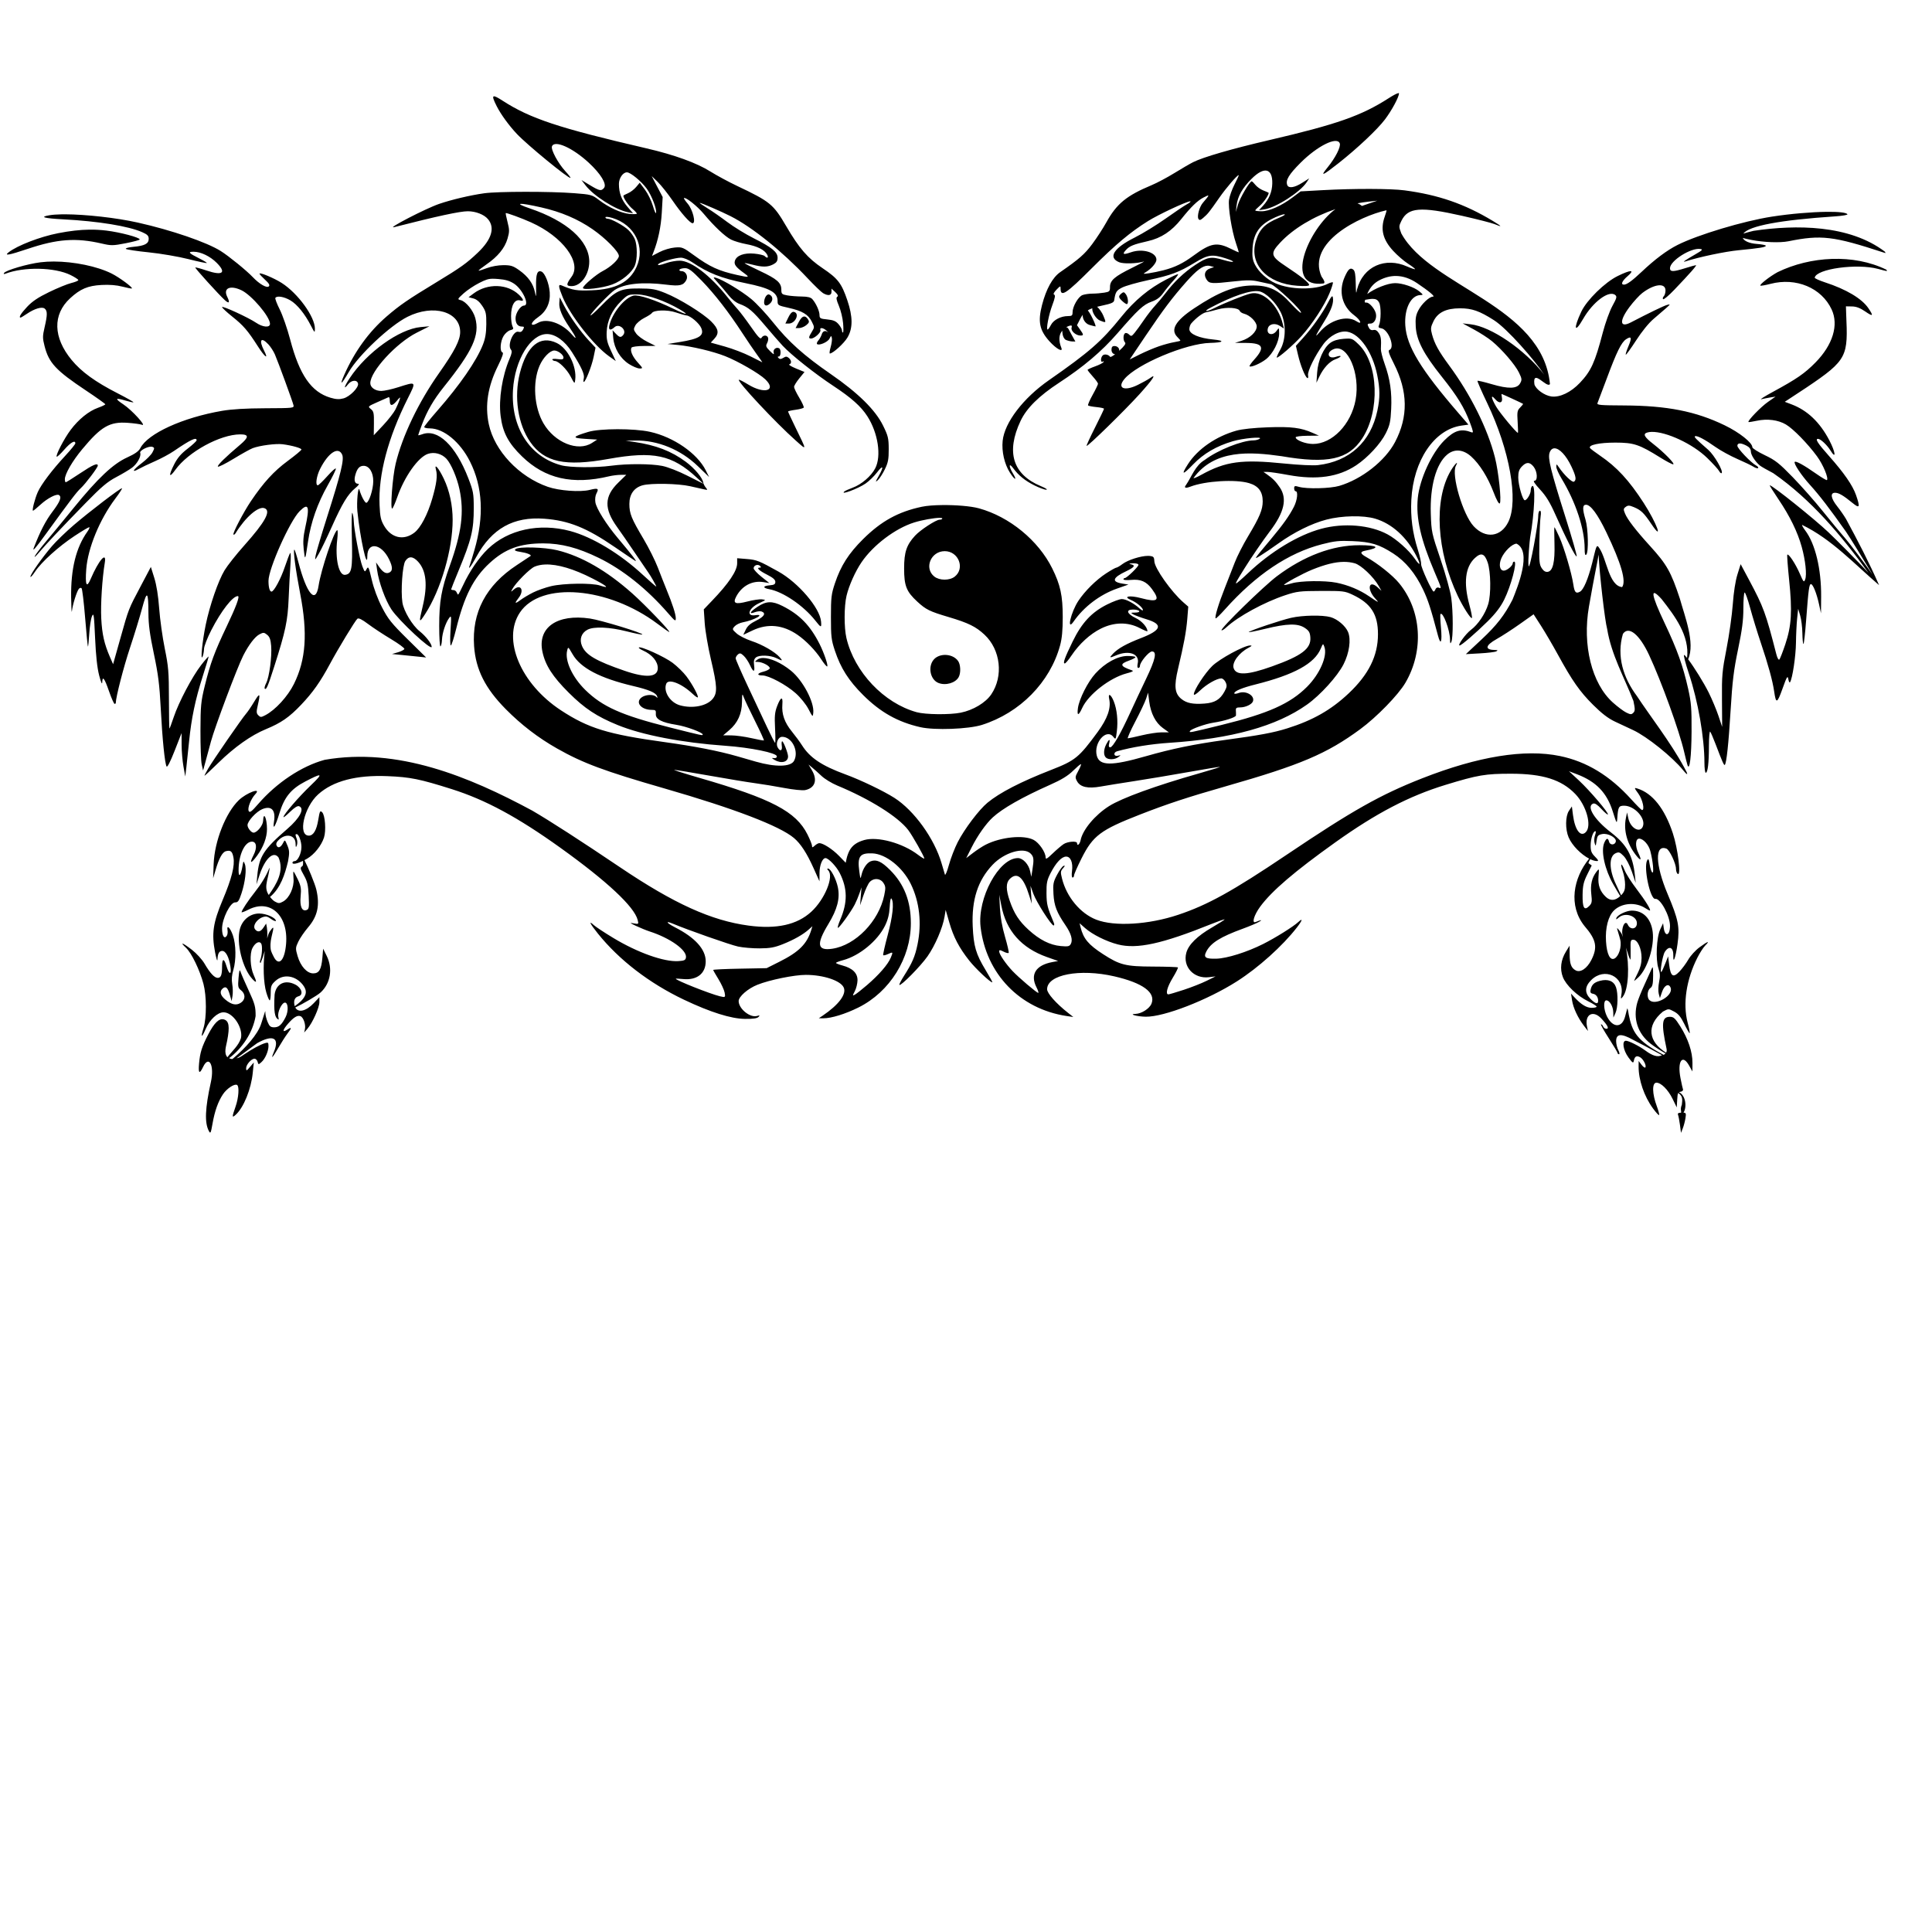 <?xml version="1.0" encoding="UTF-8" standalone="no"?>
<!-- Created with Inkscape (http://www.inkscape.org/) -->

<svg
   xmlns:dc="http://purl.org/dc/elements/1.1/"
   xmlns:cc="http://creativecommons.org/ns#"
   xmlns:rdf="http://www.w3.org/1999/02/22-rdf-syntax-ns#"
   xmlns:svg="http://www.w3.org/2000/svg"
   xmlns="http://www.w3.org/2000/svg"
   xmlns:sodipodi="http://sodipodi.sourceforge.net/DTD/sodipodi-0.dtd"
   xmlns:inkscape="http://www.inkscape.org/namespaces/inkscape"
   width="1080"
   height="1080"
   id="svg2"
   version="1.1"
   inkscape:version="0.47 r22583"
   sodipodi:docname="New document 5">
  <defs
     id="defs4">
    <inkscape:perspective
       sodipodi:type="inkscape:persp3d"
       inkscape:vp_x="0 : 526.18109 : 1"
       inkscape:vp_y="0 : 1000 : 0"
       inkscape:vp_z="744.09448 : 526.18109 : 1"
       inkscape:persp3d-origin="372.04724 : 350.78739 : 1"
       id="perspective10" />
    <inkscape:perspective
       id="perspective8011"
       inkscape:persp3d-origin="0.5 : 0.33333333 : 1"
       inkscape:vp_z="1 : 0.5 : 1"
       inkscape:vp_y="0 : 1000 : 0"
       inkscape:vp_x="0 : 0.5 : 1"
       sodipodi:type="inkscape:persp3d" />
  </defs>
  <sodipodi:namedview
     id="base"
     pagecolor="#ffffff"
     bordercolor="#666666"
     borderopacity="1.0"
     inkscape:pageopacity="0.0"
     inkscape:pageshadow="2"
     inkscape:zoom="0.4537037"
     inkscape:cx="540"
     inkscape:cy="540"
     inkscape:document-units="in"
     inkscape:current-layer="layer1"
     showgrid="false"
     units="in"
     inkscape:showpageshadow="false"
     borderlayer="false"
     inkscape:window-width="1280"
     inkscape:window-height="747"
     inkscape:window-x="-4"
     inkscape:window-y="-4"
     inkscape:window-maximized="1" />
  <g
     inkscape:label="Layer 1"
     inkscape:groupmode="layer"
     id="layer1"
     transform="translate(0,27.64)">
    <path
       style="fill:#000000"
       d="m 781.597,24.438 c -0.858,0.186 -2.875,1.244 -5.205,2.746 -15.296,9.859 -29.033,14.683 -66.962,23.515 -20.843,4.854 -36.838,9.479 -42.479,12.32 -1.841,0.927 -6.584,3.696 -10.567,6.147 -3.983,2.451 -9.633,5.45 -12.555,6.67 -14.141,5.906 -19.61,10.386 -25.425,20.899 -1.779,3.216 -5.306,8.651 -7.847,12.058 -4.247,5.695 -7.276,8.336 -17.891,15.694 -4.294,2.976 -7.877,9.484 -10.175,18.415 -2.389,9.283 -1.407,14.058 4.133,20.219 3.828,4.257 7.789,6.432 6.67,3.662 -1.61,-3.984 -1.417,-7.405 0.549,-9.573 -0.053,0.373 -0.03,3.651 1.753,5.048 1.036,0.5 2.711,0.937 3.714,0.968 l 1.831,0.052 -2.093,-3.767 c -1.361,-2.435 -1.986,-4.208 -2.799,-4.159 -0.823,0.05 1.095,-0.708 1.386,-0.837 1.489,-0.427 1.732,-0.223 1.386,1.099 -0.468,1.788 2.433,4.316 4.944,4.316 1.9,0 1.855,-0.465 -0.235,-3.4 l -1.7,-2.38 1.726,-3.374 c 0.481,-0.942 0.968,-1.749 1.517,-2.459 -0.293,2.116 1.318,4.968 3.767,5.676 1.467,0.424 2.958,0.795 3.296,0.837 0.794,0.098 -3.143,-8.165 -4.237,-8.841 0.207,-0.455 1.8,-1.031 2.537,-1.334 -0.445,1.903 2.004,5.985 4.29,6.905 3.509,1.414 3.555,1.343 1.857,-2.72 -0.724,-1.733 -2.284,-3.996 -3.479,-4.996 0.878,-0.231 1.839,-0.453 2.903,-0.68 5.081,-1.083 6.451,-1.671 6.644,-2.956 0.69,-4.605 1.208,-5.462 4.447,-7.115 1.882,-0.96 8.386,-2.803 14.439,-4.107 13.046,-2.811 17.294,-4.417 26.131,-9.783 7.516,-4.563 9.718,-4.849 17.447,-2.38 6.036,1.928 4.891,2.722 -1.282,0.889 -7.062,-2.097 -9.059,-1.751 -15.903,2.773 -6.328,4.182 -11.757,9.351 -16.793,16.008 -1.567,2.072 -4.079,5.085 -5.598,6.696 -1.518,1.611 -4.32,5.19 -6.199,7.952 -1.88,2.762 -4.245,6.017 -5.258,7.245 -1.656,2.009 -1.955,2.125 -3.113,0.968 -0.708,-0.708 -1.719,-1.044 -2.223,-0.732 -1.169,0.723 -1.184,4.048 -0.026,5.205 0.607,0.607 -0.388,1.993 -3.296,4.63 0.268,-1.321 -0.917,-2.668 -2.642,-2.668 -1.175,0 -1.648,0.579 -1.648,2.093 0,1.506 0.944,2.492 2.04,2.485 -1.463,1.114 -2.611,1.743 -2.799,1.465 -0.886,-1.311 -3.2,-1.744 -4.159,-0.785 -1.262,1.262 -1.238,4.235 0.026,3.453 0.565,-0.349 0.737,-0.228 0.419,0.288 -0.299,0.485 -2.405,1.552 -4.708,2.38 -2.304,0.828 -4.196,1.707 -4.185,1.962 0.011,0.254 1.329,1.937 2.93,3.714 1.601,1.777 2.903,3.578 2.903,4.028 0,0.45 -1.344,3.249 -3.008,6.225 -1.664,2.976 -2.81,5.638 -2.537,5.911 0.273,0.273 2.396,0.693 4.708,0.915 2.312,0.222 4.185,0.644 4.185,0.942 0,0.297 -2.256,5.017 -5.022,10.489 -2.766,5.472 -4.881,10.081 -4.708,10.254 0.535,0.535 21.32,-19.766 29.557,-28.877 7.514,-8.311 9.874,-11.939 5.911,-9.024 -1.036,0.762 -4.143,2.491 -6.905,3.845 -7.551,3.701 -11.724,1.793 -7.376,-3.374 7.007,-8.328 34.41,-19.849 47.893,-20.141 7.46,-0.162 8.532,-1.246 1.857,-1.883 -8.084,-0.772 -13.497,-3.079 -13.497,-5.781 0,-1.089 0.471,-2.527 1.046,-3.191 2.688,-3.102 6.493,-5.963 8.292,-6.252 1.09,-0.175 4.033,-0.903 6.565,-1.622 5.041,-1.431 11.567,-0.988 12.268,0.837 0.227,0.591 1.298,1.298 2.38,1.569 3.368,0.845 7.115,4.597 7.115,7.115 0,2.995 -3.766,6.562 -8.475,8.03 l -3.662,1.151 6.408,0.052 c 9.369,0.082 10.482,2.51 4.29,9.364 -1.629,1.803 -2.783,3.468 -2.563,3.688 0.755,0.755 6.11,-1.552 9.181,-3.95 3.893,-3.039 7.408,-9.932 7.35,-14.439 -0.043,-3.328 -0.071,-3.364 -1.36,-1.517 -2.258,3.237 -6.026,2.111 -4.891,-1.465 0.75,-2.363 3.999,-2.954 6.67,-1.203 l 2.223,1.465 -0.575,-2.433 c -2.572,-10.678 -11.039,-18.759 -17.944,-17.133 -3.634,0.856 -14.622,5.246 -20.219,8.083 -4.653,2.358 -6.726,2.188 -2.249,-0.183 12.395,-6.567 22.604,-9.987 27.177,-9.129 3.752,0.704 9.292,6.096 12.085,11.771 3.04,6.178 2.929,15.163 -0.262,20.821 -1.273,2.257 -2.164,4.245 -1.988,4.421 0.585,0.585 9.487,-7.149 13.889,-12.058 6.016,-6.708 12.838,-17.16 15.59,-23.881 1.27,-3.104 2.119,-5.833 1.883,-6.068 -0.236,-0.236 -1.614,0.168 -3.06,0.889 -6.973,3.478 -20.715,3.288 -29.034,-0.392 -4.653,-2.058 -9.363,-6.331 -11.431,-10.384 -1.355,-2.655 -1.637,-4.529 -1.386,-8.972 0.454,-8.038 3.526,-12.833 10.62,-16.505 2.901,-1.502 6.093,-2.705 7.089,-2.694 1.033,0.011 -0.273,0.868 -3.06,2.014 -7.666,3.152 -10.798,6.316 -12.791,12.948 -3.888,12.941 6.205,23.815 23.201,24.98 4.511,0.309 6.592,0.155 6.592,-0.471 0,-1.178 -4.538,-4.811 -12.974,-10.384 -8.582,-5.67 -8.936,-7.141 -3.191,-13.288 7.344,-7.857 18.605,-14.535 30.865,-18.702 -15.414,11.367 -29.219,44.643 -6.539,41.537 0.756,-0.48 0.425,-1.509 -1.256,-3.871 -8.395,-19.08 21.355,-33.714 36.332,-37.038 0.125,0.125 -0.318,1.707 -0.968,3.531 -2.52,7.074 -1.12,12.801 4.656,19.121 2.291,2.507 6.057,5.761 8.37,7.245 2.314,1.485 4.074,2.858 3.897,3.034 -0.177,0.177 -2.17,-0.495 -4.421,-1.491 -12.014,-5.358 -24.582,-0.327 -28.04,12.948 -0.458,2.801 -0.596,2.159 -0.68,-3.322 -0.074,-4.833 -0.442,-7.102 -1.308,-7.821 -1.699,-1.41 -2.895,-0.425 -4.865,4.028 -3.569,8.069 -1.531,16.337 5.284,21.423 3.733,2.786 4.774,5.661 1.203,3.322 -5.295,-3.469 -14.799,-0.623 -20.533,6.147 -3.104,3.665 -2.419,2.153 2.877,-6.435 3.795,-6.153 5.173,-10.145 4.525,-13.157 -0.238,-1.107 -1.011,-0.23 -2.694,3.06 -2.963,5.791 -8.859,14.131 -13.994,19.801 l -3.95,4.368 1.229,5.205 c 1.327,5.689 3.841,11.97 5.127,12.765 0.471,0.291 0.666,-0.332 0.445,-1.491 -0.425,-2.224 3.877,-11.016 8.501,-17.316 3.598,-4.902 9.271,-7.839 13.549,-7.036 6.975,1.309 14.006,11.499 16.584,24.064 1.623,7.913 1.644,12.798 0.105,20.062 -3.707,17.493 -15.596,28.373 -33.193,30.421 -2.681,0.312 -10.742,-0.067 -18.833,-0.889 -23.78,-2.418 -32.754,-1.205 -46.298,6.252 -3.41,1.877 -4.257,2.047 -4.447,1.857 11.705,-16.129 31.681,-14.696 49.175,-12.215 25.805,4.442 37.384,1.899 45.121,-9.887 10.023,-15.27 9.098,-41.821 -1.831,-52.419 -3.687,-3.575 -3.868,-3.633 -8.527,-3.296 -3.146,0.228 -5.647,0.966 -7.376,2.197 -3.826,2.725 -7.001,9.86 -7.455,16.688 l -0.392,5.65 1.596,-3.348 c 2.337,-4.897 5.739,-8.569 9.024,-9.757 1.588,-0.574 2.877,-1.33 2.877,-1.674 0,-0.344 -1.147,-0.206 -2.563,0.288 -4.637,1.616 -5.752,-2.593 -1.151,-4.342 7.698,-2.927 14.798,13.734 12.111,28.406 -2.519,13.752 -13.125,24.708 -23.881,24.666 -4.142,-0.016 -9.626,-2.138 -9.626,-3.714 0,-0.454 2.875,-0.83 6.487,-0.863 l 6.487,-0.079 -3.427,-1.517 c -6.578,-2.927 -12.048,-3.609 -25.111,-3.139 -7.76,0.28 -14.372,0.986 -17.499,1.857 -11.405,3.177 -21.707,10.274 -27.099,18.676 -4.061,6.328 -3.105,6.381 2.903,0.157 5.81,-6.018 12.984,-10.204 22.103,-12.895 5.684,-1.678 16.924,-2.732 15.066,-1.412 -0.691,0.491 -2.205,0.909 -3.374,0.915 -6.558,0.04 -20.013,5.394 -27.282,10.881 -5.489,3.253 -7.26,9.233 -10.541,14.046 -1.334,1.607 -0.326,2.009 2.38,0.968 8.382,-3.226 25.267,-4.241 32.853,-1.988 5.242,1.557 7.633,4.735 7.638,10.175 0.004,4.647 -1.731,8.815 -8.109,19.435 -2.896,4.822 -6.253,11.431 -7.481,14.674 -1.228,3.243 -3.745,9.652 -5.571,14.256 -3.536,8.915 -5.793,16.415 -5.153,17.054 0.214,0.214 2.539,-2.041 5.179,-4.996 17.333,-19.398 35.486,-31.598 54.197,-36.41 7.144,-1.837 9.658,-2.096 17.159,-1.779 10.287,0.435 14.877,1.842 22.757,6.932 6.803,4.395 12.311,11.033 16.61,20.036 2.831,5.931 4.328,10.532 8.37,25.791 1.573,5.939 2.426,3.677 1.674,-4.447 -0.362,-3.913 -0.478,-7.304 -0.262,-7.533 1.371,-1.455 5.23,8.8 5.336,14.177 0.048,2.432 0.173,2.671 0.759,1.308 1.026,-2.388 0.995,-16.717 -0.052,-24.431 -0.505,-3.716 -3.084,-13.056 -5.99,-21.606 -4.995,-14.697 -5.128,-15.323 -5.467,-25.529 -0.508,-15.279 2.966,-27.85 9.129,-33.036 4.006,-3.371 8.961,-2.986 13.419,1.02 4.759,4.277 9.372,11.656 12.555,20.036 1.647,4.335 2.968,6.684 3.453,6.199 1.101,-1.101 -0.664,-17.777 -2.72,-25.791 -4.126,-16.083 -13.516,-34.958 -25.555,-51.294 -5.871,-7.967 -8.173,-12.123 -9.6,-17.421 -0.856,-3.179 -0.75,-4.048 0.811,-7.272 2.407,-4.971 7.083,-7.272 14.857,-7.272 6.68,0 10.88,1.476 18.964,6.644 7.44,4.757 22.711,22.258 28.119,30.473 -10.867,-14.029 -29.689,-26.874 -41.119,-28.171 l -4.525,-0.523 6.278,3.4 c 3.453,1.862 8.018,4.8 10.123,6.539 5.681,4.694 12.975,13.178 15.093,17.551 1.689,3.489 1.752,4.051 0.654,6.016 -1.736,3.107 -6.457,3.25 -15.903,0.471 -4.154,-1.222 -7.726,-2.057 -7.926,-1.857 -0.2,0.2 2.243,5.811 5.441,12.477 12.548,26.154 17.595,54.41 11.823,66.334 -4.132,8.535 -12.738,9.633 -19.408,2.459 -6.051,-6.507 -12.61,-28.779 -9.94,-33.769 1.811,-3.383 -0.694,-0.946 -2.903,2.825 -9.554,16.303 -7.924,44.894 4.002,69.996 2.868,6.037 7.244,12.871 7.847,12.268 0.263,-0.263 -0.375,-3.61 -1.412,-7.429 -3.338,-12.285 -2.301,-21.074 3.06,-26.078 3.498,-3.265 5.454,-2.612 7.167,2.406 1.789,5.243 1.955,17.879 0.314,23.332 -1.623,5.394 -5.651,11.393 -9.626,14.36 -2.959,2.209 -7.713,8.763 -6.356,8.763 0.96,0 9.132,-7.033 15.616,-13.445 4.484,-4.435 7.261,-8.06 9.286,-12.137 3.831,-7.712 7.436,-21.292 5.65,-21.292 -0.449,0 -0.837,0.377 -0.837,0.837 0,1.447 -3.265,4.185 -4.996,4.185 -2.259,0 -2.935,-3.221 -1.439,-6.801 1.633,-3.908 6.13,-8.266 8.553,-8.266 8.741,4.381 0.591,24.196 -2.249,31.258 -4.396,8.628 -8.88,14.402 -17.237,22.207 l -8.867,8.292 7.899,-0.445 c 4.34,-0.235 8.438,-0.736 9.129,-1.125 0.986,-0.554 0.875,-0.712 -0.549,-0.732 -6.057,-0.085 -5.764,-2.496 0.759,-6.147 2.877,-1.61 8.712,-5.397 12.948,-8.396 l 7.69,-5.441 4.159,6.461 c 2.28,3.554 6.501,10.76 9.39,16.034 8.084,14.759 12.266,20.723 19.696,28.119 4.814,4.792 8.411,7.566 12.163,9.338 2.931,1.384 7.533,3.527 10.227,4.787 7.77,3.633 21.852,14.93 27.936,22.39 2.839,3.482 3.063,2.767 0.523,-1.674 -7.596,-14.014 -19.195,-28.841 -26.366,-39.785 -7.492,-10.031 -11.485,-22.148 -7.795,-34.736 3.232,-4.615 9.228,0.245 14.648,11.875 6.905,14.817 16.859,42.338 19.565,54.066 0.797,3.453 1.661,6.843 1.909,7.533 1.185,3.288 2.175,-5.039 2.249,-18.833 0.07,-12.948 -0.197,-16.294 -1.883,-23.829 -2.857,-12.765 -6.122,-21.95 -13.131,-36.724 -7.78,-16.401 -8.352,-20.834 -1.7,-13.471 7.342,9.387 15.677,20.381 14.203,32.853 -0.766,-0.961 -1.355,-1.578 -1.648,-1.674 -0.501,-0.165 0.679,4.501 2.642,10.384 5.122,15.348 8.693,35.774 8.71,49.829 0,3.107 0.332,5.65 0.732,5.65 1.124,0 1.769,-5.414 1.779,-15.014 0.009,-4.811 0.329,-8.389 0.706,-7.952 0.377,0.437 1.748,3.61 3.06,7.062 3.694,9.716 4.674,11.936 5.101,11.509 0.965,-0.965 2.117,-11.751 3.243,-30.342 1.003,-16.554 1.745,-22.592 4.185,-34.318 2.264,-10.877 2.956,-16.236 2.956,-22.757 8.7e-4,-4.692 0.314,-8.719 0.68,-8.946 0.366,-0.226 1.758,3.609 3.086,8.527 1.328,4.918 4.029,13.755 6.016,19.644 4.1,12.152 6.572,21.169 7.429,27.099 1.024,7.087 1.66,6.865 4.656,-1.491 2.48,-6.918 2.874,-7.546 3.27,-5.336 0.248,1.381 0.674,2.138 0.968,1.674 1.346,-2.125 3.207,-14.524 3.296,-21.946 0.054,-4.508 0.344,-10.635 0.654,-13.628 l 0.576,-5.441 1.125,3.767 c 0.621,2.072 1.178,6.501 1.229,9.835 0.052,3.334 0.322,6.065 0.602,6.068 0.28,0.003 0.944,-5.932 1.491,-13.183 1.308,-17.354 1.705,-20.298 2.694,-20.298 1.125,0 3.195,5.164 4.525,11.274 l 1.099,5.048 0.079,-9.312 c 0.111,-15.476 -3.276,-29.543 -8.893,-36.986 -1.152,-1.526 -1.943,-2.922 -1.752,-3.113 16.412,7.877 29.343,21.938 43.028,33.664 -5.5,-12.563 -11.928,-24.867 -18.467,-36.96 -1.091,-1.855 -3.319,-5.069 -4.97,-7.141 -3.523,-4.42 -4.008,-7.54 -1.151,-7.533 2.073,0.005 4.615,1.499 9.783,5.728 3.969,3.248 4.32,2.444 1.909,-4.473 -1.898,-5.446 -6.723,-12.387 -15.145,-21.867 -6.331,-7.127 -7.848,-9.521 -6.068,-9.521 1.395,0 5.044,3.417 6.958,6.513 3.34,5.403 2.799,0.867 -0.68,-5.755 -5.278,-10.045 -12.212,-16.673 -21.004,-20.01 l -3.871,-1.465 12.085,-7.952 c 23.292,-15.615 23.251,-17.616 22.233,-41.223 l -0.131,-4.185 3.4,0.052 c 2.393,0.043 4.561,0.872 7.324,2.773 4.448,3.061 4.855,2.671 1.831,-1.779 -3.672,-5.404 -12.378,-10.584 -24.274,-14.465 -3.223,-1.051 -5.795,-2.227 -5.728,-2.616 0.845,-4.931 23.594,-8.071 35.443,-4.891 5.502,1.477 5.252,1.452 4.63,0.445 -18.368,-9.025 -42.578,-7.525 -60.815,1.36 -4.331,2.357 -10.227,6.958 -9.652,7.533 0.203,0.203 2.774,-0.234 5.702,-0.994 14.291,-3.711 28.461,2.212 34.135,14.282 4.081,8.682 0.686,19.825 -9.05,29.714 -6.03,6.125 -10.556,9.221 -23.698,16.348 -4.748,2.575 -7.69,4.446 -6.539,4.159 1.151,-0.287 3.411,-0.734 5.022,-0.994 l 2.93,-0.471 -4.264,2.982 c -3.848,2.663 -11.526,10.577 -10.881,11.221 0.141,0.141 2.261,-0.181 4.708,-0.706 5.807,-1.245 11.87,-0.469 16.191,2.066 4.115,2.415 12.146,10.63 17.421,17.813 3.39,4.616 6.578,12.255 5.545,13.288 -0.219,0.219 -2.991,-1.428 -6.173,-3.662 -6.602,-4.634 -11.178,-7.158 -11.823,-6.513 -0.789,0.79 3.661,7.504 8.579,12.922 5.242,5.774 10.995,13.264 20.036,26.078 2.323,3.292 10.214,16.351 14.857,23.96 -3.859,-5.51 -12.737,-17.325 -14.857,-19.748 -2.618,-2.992 -8.386,-9.961 -12.817,-15.485 -4.431,-5.524 -12.028,-14.131 -16.871,-19.121 -7.639,-7.87 -9.699,-9.511 -15.694,-12.372 -3.801,-1.814 -6.932,-3.797 -6.932,-4.421 0,-2.528 -7.229,-8.272 -15.433,-12.241 -16.266,-7.871 -32.193,-11.002 -56.368,-11.117 -13.471,-0.064 -15.231,-0.219 -14.753,-1.36 0.299,-0.713 2.593,-6.769 5.074,-13.445 5.602,-15.07 8.231,-20.454 10.907,-22.207 3.009,-1.971 3.351,-0.947 1.282,3.95 -1.003,2.373 -1.664,4.483 -1.465,4.682 0.199,0.199 2.79,-3.369 5.755,-7.952 3.269,-5.054 7.117,-9.795 9.783,-12.032 2.417,-2.028 5.576,-4.749 7.01,-6.042 2.505,-2.259 2.507,-2.323 0.497,-1.779 -1.824,0.494 -10.158,4.531 -20.245,9.783 -6.219,3.238 -6.545,-0.877 -0.68,-8.684 2.287,-3.045 5.493,-6.532 7.115,-7.769 6.731,-5.134 12.974,-5.819 12.974,-1.412 0,1.239 -0.423,2.699 -0.968,3.243 -0.545,0.545 -0.711,1.277 -0.366,1.622 0.345,0.345 3.148,-2.011 6.225,-5.231 9.039,-9.461 12.83,-13.796 12.111,-13.785 -0.371,0.006 -3.046,0.759 -5.964,1.674 -6.775,2.124 -8.527,2.134 -8.527,0.026 0,-4.141 11.688,-11.552 16.95,-10.751 1.599,0.244 1.147,0.725 -2.72,2.956 -6.057,3.494 -7.7,4.681 -5.441,3.95 7.511,-2.431 22.021,-5.477 29.479,-6.199 11.931,-1.156 15.302,-1.711 15.302,-2.511 0,-0.365 -2.268,-0.819 -5.048,-1.02 -4.183,-0.303 -7.101,-1.623 -7.847,-3.348 1.117,0.333 2.697,0.688 4.787,1.099 6.95,1.366 16.011,1.716 20.743,0.759 18.285,-3.7 25.129,-2.905 53.072,6.252 0.46,0.151 0.956,0.304 1.099,0.34 0.143,0.036 0.046,-0.304 -0.235,-0.759 -19.852,-15.121 -49.771,-15.191 -73.423,-11.666 -2.507,0.614 -4.383,1.1 -5.702,1.543 3.135,-4.319 20.458,-7.555 51.294,-9.626 4.03,-0.271 7.116,-0.794 6.879,-1.177 -0.616,-0.997 -5.171,-1.439 -11.692,-1.36 -8.384,0.101 -20.012,1.054 -30.577,2.694 -15.884,2.465 -41.38,10.121 -52.706,15.825 -5.92,2.981 -12.656,8.012 -20.115,15.066 -5.17,4.889 -8.228,7.115 -9.809,7.115 -1.986,0 -1.09,-2.083 2.066,-4.787 4.238,-3.63 1.838,-3.657 -5.545,-0.052 -7.167,3.499 -17.296,13.418 -20.376,19.932 -4.529,9.575 -3.84,12.528 0.968,4.133 5.492,-9.591 14.512,-16.31 17.996,-13.419 1.065,0.884 0.825,1.705 -1.622,6.173 -1.557,2.844 -3.953,9.511 -5.336,14.805 -4.364,16.703 -6.564,21.509 -12.791,28.093 -5.012,5.3 -11.221,8.273 -15.956,7.638 -3.877,-0.52 -8.799,-4.079 -9.495,-6.853 -1.135,-9.108 6.987,2.547 8.71,-0.079 -4.222,-43.955 -66.667,-54.212 -83.101,-84.199 -1.418,-3.775 -1.42,-4.041 0.079,-7.089 3.675,-7.468 10.542,-8.04 33.873,-2.773 8.472,1.913 16.653,4.011 18.205,4.656 4.519,1.878 4.236,1.37 -1.072,-1.831 C 818.69,86.327 804.089,81.283 785.128,78.766 777.506,77.754 756.746,77.703 739.275,78.661 l -12.215,0.68 -4.525,3.4 c -6.174,4.661 -12.983,7.706 -17.29,7.716 -1.957,0.004 -3.557,-0.211 -3.557,-0.471 0,-0.26 1.166,-1.44 2.563,-2.616 2.285,-1.922 5.522,-6.803 4.839,-7.298 -0.149,-0.108 -1.522,-0.706 -3.034,-1.308 -1.512,-0.602 -3.433,-1.972 -4.29,-3.06 -0.856,-1.089 -1.792,-1.988 -2.066,-1.988 -1.115,0 -6.585,9.324 -7.69,13.105 l -1.177,4.054 0.419,-3.636 c 0.616,-5.13 3.233,-9.772 8.396,-14.936 7.017,-7.017 11.767,-5.92 11.561,2.642 -0.113,4.705 -1.784,8.73 -5.205,12.477 l -2.223,2.433 3.06,-0.471 c 6.527,-0.997 19.978,-9.627 23.594,-15.145 l 1.412,-2.171 -3.924,2.485 c -4.299,2.726 -7.587,3.228 -8.344,1.256 -1.036,-2.699 0.886,-5.92 7.481,-12.503 9.432,-9.414 20.338,-14.815 21.867,-10.829 0.722,1.881 -2.398,8.06 -6.827,13.497 -4.339,5.327 -2.944,4.776 6.199,-2.433 10.425,-8.219 21.655,-18.796 25.895,-24.404 3.819,-5.051 7.831,-12.504 7.847,-14.569 8.4e-4,-0.142 -0.159,-0.193 -0.445,-0.131 z m -505.536,1.779 c -0.852,0.163 -0.218,1.915 1.622,5.545 2.325,4.588 6.811,10.742 11.247,15.459 5.805,6.171 29.198,25.34 29.976,24.561 0.157,-0.157 -1.151,-1.838 -2.877,-3.714 -4.053,-4.405 -8.178,-12.073 -7.481,-13.889 1.427,-3.72 11.532,0.773 20.586,9.155 6.727,6.228 10.233,12.017 8.527,14.072 -1.562,1.882 -2.475,1.718 -7.847,-1.517 l -4.761,-2.877 2.197,2.877 c 4.526,5.934 16.775,13.718 23.777,15.119 l 2.851,0.575 -3.139,-3.636 c -3.342,-3.905 -4.753,-7.737 -4.761,-12.765 -0.005,-3.226 2.243,-6.487 4.473,-6.487 1.986,0 7.951,4.891 10.986,8.998 2.846,3.852 5.895,11.821 5.258,13.732 -0.172,0.516 -0.948,-1.264 -1.726,-3.976 -0.778,-2.712 -2.735,-6.743 -4.368,-8.946 l -2.982,-4.002 -2.04,2.433 c -1.125,1.337 -3.187,2.903 -4.577,3.479 -1.39,0.576 -2.537,1.189 -2.537,1.386 0,1.297 2.864,5.451 4.996,7.245 1.398,1.176 2.537,2.402 2.537,2.72 0,0.318 -1.839,0.401 -4.107,0.183 -4.757,-0.457 -11.528,-3.541 -17.133,-7.821 -3.755,-2.867 -4.292,-3.032 -13.732,-3.767 -13.574,-1.056 -42.828,-1.019 -50.404,0.052 -7.905,1.118 -18.188,3.549 -25.163,5.938 -7.474,2.56 -30.059,14.251 -25.058,12.974 24.08,-6.149 36.718,-8.867 41.093,-8.867 4.434,0 9.111,1.825 11.274,4.394 4.049,4.812 2.093,11.345 -5.624,18.702 -6.307,6.014 -9.561,8.332 -23.306,16.662 -15.884,9.627 -20.394,12.738 -27.7,19.042 -9.916,8.555 -17.931,19.593 -23.724,32.696 -2.777,6.28 -1.593,5.529 2.563,-1.648 5.473,-9.451 22.944,-25.888 32.801,-30.839 14.461,-7.264 29.482,-2.914 29.453,8.527 -0.012,4.58 -3.1,10.594 -11.797,22.94 -11.537,16.379 -20.451,34.984 -24.247,50.561 -1.79,7.345 -3.211,26.513 -1.857,25.111 0.445,-0.46 1.678,-3.285 2.72,-6.278 4.035,-11.582 11.749,-22.471 17.211,-24.274 3.516,-1.16 7.639,-0.064 10.28,2.746 2.582,2.748 5.919,10.546 7.298,17.054 2.693,12.71 1.232,24.26 -5.362,42.636 -4.779,13.317 -5.964,20.055 -5.964,33.847 0,6.492 0.322,11.59 0.706,11.352 0.384,-0.237 0.767,-1.876 0.837,-3.662 0.148,-3.778 2.015,-9.481 3.976,-12.137 1.288,-1.744 1.322,-1.35 0.811,6.722 -0.299,4.719 -0.226,8.579 0.157,8.579 0.383,0 1.734,-4.158 2.982,-9.233 4.498,-18.293 9.658,-28.493 18.676,-36.803 8.661,-7.981 16.991,-11.043 30.028,-11.038 10.056,0.004 19.431,2.459 30.97,8.083 13.392,6.526 26.936,17.308 38.791,30.944 3.89,4.475 4.316,4.764 4.316,2.851 0,-2.263 -1.849,-7.978 -5.231,-16.191 -1.138,-2.762 -3.286,-8.224 -4.787,-12.137 -1.5,-3.913 -5.096,-11.114 -8.004,-16.008 -6.791,-11.427 -7.926,-14.183 -7.926,-19.592 0,-5.384 2.617,-9.089 7.376,-10.41 4.655,-1.293 19.868,-1.002 26.523,0.497 3.223,0.726 6.801,1.517 7.952,1.779 1.918,0.435 2.006,0.358 0.889,-0.994 -0.67,-0.811 -1.312,-2.037 -1.412,-2.72 -0.402,-2.738 -4.829,-8.037 -9.757,-11.692 -8.074,-5.99 -16.725,-9.33 -28.903,-11.117 l -4.761,-0.68 5.441,-0.105 c 12.484,-0.206 25.331,5.06 34.92,14.308 l 6.304,6.095 -1.883,-3.767 c -4.777,-9.486 -17.982,-18.598 -31.127,-21.501 -8.932,-1.973 -27.977,-1.949 -34.58,0.052 -8.97,2.719 -9.261,3.397 -1.674,3.871 l 6.696,0.419 -2.93,1.883 c -7.847,5.036 -20.77,-0.179 -27.072,-10.934 -5.257,-8.971 -6.219,-22.922 -2.223,-32.199 1.979,-4.595 5.815,-8.553 8.266,-8.553 2.035,0 5.127,2.371 5.127,3.924 0,1.055 -0.669,1.223 -3.348,0.863 -1.903,-0.255 -3.143,-0.117 -2.877,0.314 0.257,0.417 0.881,0.759 1.386,0.759 2.035,0 6.674,4.542 8.815,8.632 2.236,4.271 2.288,4.301 2.59,1.831 0.913,-7.491 -4.121,-17.513 -10.306,-20.507 -9.36,-4.531 -16.77,1.499 -20.638,16.793 -3.395,13.427 -1.092,28.669 5.833,38.582 7.89,11.293 19.44,13.778 43.708,9.417 25.123,-4.515 35.594,-2.297 49.332,10.437 l 3.767,3.479 -8.867,-4.473 c -5.162,-2.612 -11.107,-4.93 -14.229,-5.545 -6.3,-1.242 -19.506,-1.291 -28.38,-0.105 -8.915,1.192 -23.123,1.078 -28.04,-0.235 -17.661,-4.718 -28.258,-21.327 -26.968,-42.217 1.033,-16.718 9.83,-31.153 18.99,-31.153 4.704,0 10.032,3.871 13.994,10.149 5.399,8.555 7.145,12.442 6.592,14.648 -0.275,1.098 -0.264,1.988 0,1.988 0.966,0 4.47,-8.923 5.493,-13.968 l 1.072,-5.179 -3.767,-4.028 c -4.713,-5.06 -10.715,-13.528 -13.837,-19.513 l -2.406,-4.604 -0.235,3.087 c -0.268,3.226 1.507,7.513 5.676,13.654 3.988,5.875 4.563,7.732 1.203,3.871 -5.435,-6.245 -13.951,-9.143 -18.781,-6.382 -4.625,2.644 -4.625,0.085 0,-3.113 4.703,-3.252 6.983,-8.091 6.539,-13.968 -0.378,-5.013 -2.709,-10.824 -4.63,-11.561 -2.336,-0.897 -3.146,1.394 -3.008,8.396 0.119,6.055 0.033,6.423 -0.628,3.139 -0.96,-4.768 -3.767,-8.724 -8.789,-12.294 -3.433,-2.441 -4.68,-2.825 -8.867,-2.825 -2.82,0 -6.684,0.689 -9.207,1.648 -2.394,0.91 -4.487,1.555 -4.63,1.412 -0.143,-0.143 1.833,-1.715 4.394,-3.479 6.316,-4.35 10.241,-9.126 11.771,-14.386 1.133,-3.897 1.121,-4.942 0.026,-9.233 -0.679,-2.661 -1.134,-4.932 -1.02,-5.048 0.328,-0.334 8.795,2.759 14.177,5.179 17.645,7.935 28.447,22.399 22.652,30.342 -3.141,4.306 -3.149,5.284 -0.026,5.284 5.295,0 9.953,-6.534 9.887,-13.863 -0.103,-11.517 -12.527,-22.574 -33.245,-29.584 -9.355,-3.165 -6.261,-3.435 6.461,-0.549 11.033,2.503 20.368,6.48 28.59,12.163 7.304,5.05 14.753,12.613 14.753,14.962 0,1.898 -4.495,6.12 -8.998,8.423 -3.674,1.879 -11.091,8.197 -11.091,9.469 0,1.385 10.975,0.078 16.427,-1.962 5.461,-2.043 10.953,-6.652 12.582,-10.541 1.463,-3.495 1.453,-11.237 -0.026,-14.779 -0.639,-1.531 -2.24,-3.826 -3.557,-5.074 -2.686,-2.546 -9.625,-6.33 -11.588,-6.33 -0.706,0 -1.282,-0.346 -1.282,-0.785 0,-0.452 1.688,-0.317 3.871,0.34 12.54,3.774 18.639,16.208 13.497,27.439 -3.863,8.438 -11.566,12.456 -24.901,13 -8.453,0.345 -10.502,0.013 -16.95,-2.72 -1.983,-0.84 -1.845,0.588 0.549,6.408 4.236,10.298 17.246,26.951 25.895,33.141 l 3.845,2.746 -2.642,-5.65 c -2.173,-4.643 -2.619,-6.545 -2.459,-10.594 0.25,-6.336 3.055,-12.36 8.082,-17.29 3.736,-3.663 3.999,-3.757 9.05,-3.714 5.487,0.046 15.654,3.63 23.698,8.344 5.876,3.444 3.869,3.245 -3.505,-0.34 -10.091,-4.906 -19.589,-8.04 -22.338,-7.35 -5.002,1.255 -11.809,9.65 -13.497,16.662 -0.636,2.643 0.604,3.049 2.903,0.968 2.605,-2.357 7.098,1.677 4.865,4.368 -1.314,1.583 -2.065,1.452 -4.159,-0.732 l -1.805,-1.883 0.392,4.316 c 0.521,5.814 3.944,11.481 8.815,14.569 2.121,1.345 4.771,2.459 5.885,2.459 1.979,0 1.968,-0.072 -0.968,-3.322 -3.067,-3.395 -4.485,-6.758 -3.505,-8.344 0.305,-0.493 3.394,-0.901 6.984,-0.915 l 6.435,-0.026 -4.551,-2.276 c -2.511,-1.251 -5.319,-3.317 -6.252,-4.604 -1.553,-2.143 -1.612,-2.531 -0.471,-4.604 0.685,-1.245 2.934,-3.13 4.97,-4.159 2.036,-1.029 3.941,-2.241 4.237,-2.72 1.089,-1.762 8.748,-1.962 13.471,-0.34 2.477,0.851 5.135,1.613 5.885,1.674 2.227,0.182 7.16,4.393 8.266,7.062 1.752,4.23 -1.034,6.018 -12.215,7.821 l -6.644,1.072 5.859,0.549 c 7.634,0.727 19.532,3.554 26.366,6.252 7.206,2.844 19.011,9.657 22.443,12.974 6.517,6.299 -0.478,8.434 -9.521,2.903 -2.713,-1.659 -5.099,-2.879 -5.284,-2.694 -0.973,0.973 20.667,24.098 31.781,33.952 6.42,5.691 6.45,6.243 -0.34,-7.716 -2.153,-4.427 -3.924,-8.242 -3.924,-8.475 0,-0.233 1.876,-0.665 4.159,-0.968 2.283,-0.303 4.342,-0.848 4.577,-1.229 0.236,-0.381 -0.887,-2.866 -2.485,-5.519 -1.598,-2.653 -2.903,-5.37 -2.903,-6.042 0,-0.672 1.329,-2.833 2.93,-4.787 l 2.903,-3.557 -4.761,-1.962 c -2.617,-1.085 -4.296,-2.117 -3.74,-2.302 1.416,-0.472 1.257,-2.306 -0.314,-3.61 -1.076,-0.893 -1.649,-0.892 -3.034,-0.026 -1.223,0.764 -1.966,0.807 -2.616,0.157 -0.65,-0.65 -0.616,-0.915 0.105,-0.915 1.167,0 1.365,-3.853 0.235,-4.551 -1.537,-0.95 -3.571,0.548 -3.113,2.302 0.369,1.412 0.017,1.272 -2.093,-0.837 -2.236,-2.236 -2.432,-2.782 -1.569,-4.394 0.543,-1.015 0.774,-2.406 0.523,-3.06 -0.604,-1.575 -2.759,-1.509 -3.662,0.105 -0.555,0.992 -1.876,-0.386 -5.833,-6.068 -2.816,-4.044 -6.181,-8.503 -7.481,-9.913 -1.3,-1.41 -3.849,-4.423 -5.65,-6.696 -9.756,-12.313 -20.42,-20.455 -26.785,-20.455 -1.999,0 -5.236,0.565 -7.193,1.256 -4.092,1.444 -5.73,1.625 -4.551,0.497 1.188,-1.137 9.512,-3.431 12.451,-3.427 1.477,0.002 4.164,1.096 6.33,2.563 8.991,6.093 16.259,8.942 29.714,11.666 13.728,2.779 17.996,5.154 17.996,9.992 0,2.367 0.218,2.5 6.147,3.819 7.649,1.702 10.933,3.65 12.974,7.716 1.553,3.094 1.543,3.226 0.026,5.676 -1.856,3 -1.94,3.767 -0.419,3.767 1.866,0 5.685,-3.457 5.205,-4.708 -0.626,-1.631 1.55,-1.431 3.427,0.314 0.866,0.806 1.206,1.182 0.759,0.837 -1.49,-1.15 -2.873,-0.648 -3.453,1.256 -0.316,1.036 -1.147,2.54 -1.857,3.348 -0.71,0.808 -1.055,1.718 -0.759,2.014 1.058,1.058 6,-1.06 6.958,-2.982 0.879,-1.763 1.021,-1.804 1.334,-0.392 0.191,0.862 -0.118,3.17 -0.68,5.127 -0.562,1.957 -0.769,3.557 -0.445,3.557 1.7,0 7.938,-5.672 9.887,-8.998 3.022,-5.156 2.981,-11.601 -0.105,-20.716 -3.221,-9.52 -5.289,-12.223 -13.759,-17.918 C 451.494,116.679 446.782,111.25 439.516,98.828 432.305,86.501 430.501,85.039 412.077,76.307 407.244,74.016 400.511,70.377 397.089,68.225 389.484,63.44 376.988,58.909 361.437,55.303 312.264,43.901 296.404,38.647 280.874,28.597 c -2.589,-1.675 -4.15,-2.507 -4.813,-2.38 z m 416.34,44.074 c 0.049,0.01 0.081,0.053 0.079,0.131 -0.006,0.205 -1.11,2.545 -2.459,5.205 -1.349,2.66 -2.691,6.426 -2.982,8.37 -0.612,4.09 1.46,17.141 3.845,24.221 0.887,2.633 1.596,4.945 1.596,5.127 0,0.182 -1.716,-0.557 -3.819,-1.622 -8.375,-4.24 -11.702,-3.676 -21.527,3.557 -5.861,4.315 -10.358,6.499 -16.662,8.135 -2.446,0.635 -6.142,1.393 -8.213,1.7 -3.113,0.462 -3.476,0.395 -2.093,-0.419 3.367,-1.98 6.278,-5.298 6.278,-7.167 0,-4.118 -7.738,-6.39 -14.177,-4.159 -4.373,1.515 -5.105,1.214 -2.903,-1.229 2.037,-2.262 4.262,-3.176 12.32,-4.996 7.381,-1.667 13.252,-5.537 18.676,-12.346 5.411,-6.792 9.006,-10.281 12.451,-12.058 3.612,-1.863 3.586,-1.686 -0.497,3.113 -1.849,2.174 -3.263,7.438 -2.38,8.867 0.551,0.892 1.08,0.788 2.616,-0.523 2.68,-2.289 3.414,-3.219 9.024,-11.274 3.929,-5.641 10.102,-12.79 10.829,-12.634 z m -328.113,0.497 3.453,3.348 c 1.892,1.841 5.644,6.577 8.344,10.515 4.768,6.954 9.684,12.503 11.064,12.503 2.017,0 0.125,-7.6 -2.72,-10.934 -1.318,-1.544 -2.26,-2.945 -2.093,-3.113 0.81,-0.81 7.423,4.439 11.038,8.763 5.896,7.052 11.928,12.732 15.328,14.439 1.634,0.82 5.472,1.972 8.527,2.537 6.076,1.125 10.16,3.166 11.588,5.833 0.978,1.828 0.128,2.325 -1.386,0.811 -0.499,-0.499 -3.156,-1.113 -5.885,-1.36 -5.611,-0.509 -9.794,1.046 -10.724,3.976 -0.644,2.028 0.453,3.538 4.944,6.801 3.562,2.588 3.189,2.706 -3.688,1.177 -10.348,-2.3 -15.212,-4.513 -24.274,-11.117 -6.019,-4.387 -6.454,-4.579 -10.62,-4.237 -2.42,0.198 -6.194,1.327 -8.527,2.537 l -4.185,2.171 0.863,-2.223 c 2.551,-6.503 4.15,-14.054 4.604,-21.92 l 0.497,-8.789 -3.087,-5.859 -3.06,-5.859 z m 405.616,13.759 -8.553,2.93 c -0.802,-0.649 -1.635,-1.143 -2.511,-1.465 2.015,-0.377 4.038,-0.696 6.042,-0.916 l 5.022,-0.549 z m -104.732,0.366 c 0.162,-0.019 0.27,-0.017 0.314,0.026 0.202,0.202 -0.705,0.939 -2.014,1.622 -1.309,0.683 -6.583,4.234 -11.744,7.899 -5.161,3.665 -13.016,8.485 -17.447,10.698 -11.729,5.86 -15.057,11.145 -8.684,13.785 2.41,0.998 9.861,0.803 13.732,-0.366 0.921,-0.278 -1.97,1.287 -6.435,3.479 -9.795,4.809 -12.398,7.034 -12.398,10.698 0,2.44 -0.275,2.718 -3.139,3.191 -1.726,0.285 -4.691,0.544 -6.618,0.549 -1.927,0.005 -4.462,0.369 -5.624,0.811 -2.377,0.904 -5.545,6.391 -5.545,9.626 0,1.809 -0.377,2.119 -2.537,2.119 -3.994,0 -8.085,2.117 -9.547,4.944 -0.733,1.417 -1.579,2.59 -1.857,2.59 -0.984,0 0.632,-8.367 2.642,-13.706 1.484,-3.942 1.76,-5.529 1.02,-5.807 -0.659,-0.248 -0.211,-1.229 1.282,-2.773 2.188,-2.261 2.302,-2.274 2.302,-0.549 0,4.929 3.096,2.883 17.577,-11.588 13.191,-13.181 21.429,-20.077 31.31,-26.235 5.951,-3.709 20.979,-10.723 23.41,-11.012 z M 391.178,85.776 c 0.022,-0.005 0.061,-0.008 0.105,0 1.322,0.225 12.062,4.872 17.107,7.429 12.166,6.167 28.915,19.66 42.95,34.579 3.863,4.107 7.818,7.916 8.789,8.475 2.807,1.617 4.682,1.303 4.682,-0.759 l 0,-1.805 2.119,1.962 c 1.46,1.372 1.785,2.165 1.099,2.59 -0.725,0.448 -0.475,1.798 0.915,5.074 1.042,2.457 2.105,6.827 2.354,9.704 0.249,2.877 0.214,5.231 -0.079,5.231 -0.293,0 -0.549,-0.538 -0.549,-1.203 0,-0.665 -0.847,-2.217 -1.909,-3.453 -1.5,-1.744 -2.905,-2.344 -6.278,-2.668 -3.925,-0.377 -4.368,-0.627 -4.368,-2.459 0,-2.2 -1.926,-6.503 -3.976,-8.841 -0.924,-1.054 -2.621,-1.482 -5.99,-1.517 -2.576,-0.027 -6.189,-0.301 -8.03,-0.628 -3.066,-0.544 -3.348,-0.82 -3.348,-3.217 0,-3.853 -2.377,-5.931 -11.928,-10.41 -4.719,-2.213 -8.579,-4.183 -8.579,-4.368 0,-0.185 1.966,0.188 4.368,0.811 5.653,1.466 8.543,1.418 11.588,-0.157 1.869,-0.967 2.459,-1.86 2.459,-3.688 0,-3.214 -3.167,-5.803 -13.392,-10.934 -4.46,-2.238 -11.09,-6.318 -14.726,-9.05 -3.636,-2.732 -8.595,-6.183 -11.012,-7.664 -2.417,-1.481 -4.394,-2.835 -4.394,-3.008 0,-0.013 0.004,-0.021 0.026,-0.026 z M 36.437,92.158 c -0.76,-0.003 -1.489,0.014 -2.197,0.026 -2.613,0.046 -4.865,0.216 -6.565,0.497 -5.805,0.96 -3.207,1.717 7.873,2.302 19.328,1.02 36.296,3.784 43.944,7.167 2.905,1.285 3.636,2.029 3.636,3.714 0,2.726 -2.24,3.903 -8.527,4.473 -2.726,0.247 -4.628,0.76 -4.237,1.151 0.39,0.39 6.161,1.262 12.817,1.936 6.656,0.673 16.581,2.374 22.076,3.767 5.496,1.392 10.153,2.376 10.332,2.197 0.179,-0.179 -1.681,-1.312 -4.133,-2.537 -6.013,-3.005 -6.674,-3.789 -3.165,-3.767 3.959,0.025 9.162,2.518 12.817,6.173 5.614,5.614 3.375,7.355 -5.598,4.342 -3.302,-1.109 -6.152,-1.876 -6.33,-1.7 -0.325,0.32 13.221,15.276 16.557,18.284 2.378,2.144 2.912,1.359 1.282,-1.909 -2.398,-4.807 1.582,-6.666 7.899,-3.688 5.72,2.696 16.008,14.791 16.008,18.807 0,2.248 -4.006,1.937 -7.742,-0.602 -4.245,-2.885 -19.042,-9.695 -19.042,-8.763 0,0.414 2.595,2.841 5.755,5.362 6.158,4.913 8.604,7.738 14.282,16.61 3.938,6.153 6.142,7.65 3.427,2.328 -3.029,-5.937 -1.695,-7.869 2.406,-3.479 1.243,1.331 2.895,3.873 3.662,5.65 1.843,4.271 9.88,26.218 10.384,28.354 0.384,1.628 -0.045,1.664 -15.773,1.726 -10.904,0.043 -18.774,0.515 -24.143,1.439 -22.005,3.787 -41.464,12.664 -45.696,20.847 -0.898,1.737 -2.996,3.223 -7.402,5.231 -7.881,3.591 -16.342,11.569 -29.767,28.066 -5.439,6.683 -12.362,15.1 -15.38,18.676 -3.018,3.576 -5.903,7.343 -6.408,8.37 -0.506,1.027 0.503,0.162 2.249,-1.909 4.103,-4.867 12.223,-13.492 26.052,-27.674 8.955,-9.183 12.268,-11.973 17.159,-14.543 3.334,-1.752 7.324,-4.133 8.867,-5.284 2.917,-2.175 5.259,-6.446 4.551,-8.292 -0.52,-1.354 4.986,-4.055 6.827,-3.348 1.24,0.476 1.234,0.749 0.052,3.034 -0.713,1.38 -3.36,4.057 -5.885,5.964 -5.097,3.848 -6.144,5.785 -1.805,3.348 1.54,-0.865 5.589,-2.8 8.998,-4.29 3.409,-1.489 8.209,-4.062 10.646,-5.728 9.253,-6.326 12.712,-7.974 12.712,-6.016 0,0.433 -2.249,2.548 -5.022,4.682 -3.731,2.871 -5.708,5.175 -7.586,8.893 -3.192,6.324 -2.824,7.871 0.706,2.956 7.227,-10.063 25.094,-19.827 36.306,-19.827 4.928,0 4.903,1.587 -0.131,5.833 -8.105,6.836 -12.963,11.599 -12.372,12.189 0.319,0.319 4.278,-1.647 8.789,-4.394 4.51,-2.748 9.317,-5.419 10.698,-5.938 3.964,-1.488 13.011,-2.662 16.714,-2.171 5.284,0.7 10.489,2.163 10.489,2.956 0,0.397 -3.484,3.288 -7.742,6.435 -7.71,5.696 -13.446,11.974 -20.481,22.39 -4.124,6.106 -10.395,18.09 -9.783,18.702 0.241,0.241 0.786,-0.107 1.203,-0.785 5.523,-8.971 12.788,-15.238 16.165,-13.942 3.816,1.464 0.468,7.589 -11.404,20.899 -4.431,4.967 -9.346,11.182 -10.934,13.811 -3.547,5.875 -8.311,19.661 -10.541,30.499 -1.918,9.321 -3.022,20.444 -1.779,17.813 0.435,-0.921 0.805,-2.887 0.837,-4.368 0.032,-1.482 1.86,-6.19 4.054,-10.463 5.579,-10.865 11.971,-19.068 14.857,-19.068 1.222,0 -0.89,5.736 -6.252,16.976 -6.802,14.261 -9.117,20.512 -12.241,33.245 -2.145,8.74 -2.362,11.05 -2.406,25.111 -0.027,8.517 0.29,16.992 0.706,18.833 l 0.759,3.348 1.151,-4.185 c 0.624,-2.302 2.091,-7.77 3.27,-12.137 2.176,-8.065 14.713,-41.401 18.022,-47.92 3.048,-6.005 6.558,-10.599 9.076,-11.901 2.178,-1.126 2.587,-1.117 4.29,0.262 1.416,1.146 1.959,2.668 2.249,6.173 0.492,5.93 -1.043,17.476 -2.773,20.821 -0.734,1.419 -1.1,2.824 -0.811,3.113 0.861,0.861 1.73,-1.181 5.284,-12.294 6.347,-19.851 7.558,-25.552 8.082,-38.189 0.268,-6.445 0.711,-14.92 0.994,-18.833 0.283,-3.913 0.236,-6.857 -0.105,-6.539 -0.341,0.318 -1.685,3.805 -3.008,7.742 -2.282,6.791 -6.099,13.863 -7.481,13.863 -1.003,0 -1.674,-2.354 -1.674,-5.99 0,-6.812 11.928,-33.481 17.421,-38.974 5.001,-5.001 5.761,-2.728 3.113,9.233 -1.072,4.841 -1.297,8.004 -0.837,12.137 0.733,6.583 0.806,6.447 2.406,-4.447 1.573,-10.711 5.311,-21.334 11.038,-31.441 2.495,-4.403 4.527,-8.547 4.525,-9.207 -0.002,-0.661 -2.089,1.151 -4.656,4.028 -2.567,2.877 -5.017,5.231 -5.441,5.231 -1.485,0 -0.763,-5.12 1.308,-9.207 4.588,-9.054 10.154,-12.649 12.294,-7.952 1.232,2.704 -0.61,10.337 -8.501,35.155 -3.22,10.128 -6.063,19.733 -6.33,21.344 -0.475,2.864 -0.444,2.836 1.883,-1.256 1.309,-2.302 4.566,-9.082 7.245,-15.066 5.772,-12.89 8.886,-18.001 12.974,-21.37 1.954,-1.61 2.526,-2.485 1.648,-2.485 -1.857,0 -2.422,-1.894 -1.517,-5.048 1.026,-3.577 2.332,-4.996 4.63,-4.996 3.121,0 5.415,3.702 5.362,8.684 -0.048,4.507 -2.251,11.467 -3.793,11.98 -0.794,0.264 -2.864,-3.54 -3.95,-7.272 -0.731,-2.513 -1.623,7.035 -1.125,12.032 1.476,14.809 5.545,33.298 5.545,25.163 0,-8.282 7.8,-7.243 12.137,1.622 2.193,4.483 2.151,6.71 -0.131,7.586 -1.694,0.65 -3.381,-0.398 -5.415,-3.348 l -1.7,-2.459 0.575,4.185 c 0.894,6.706 4.638,17.048 8.03,22.129 4.303,6.443 22.495,23.327 22.495,20.873 0,-1.7 -3.317,-5.994 -6.722,-8.684 -4.072,-3.216 -8.938,-11.349 -9.652,-16.113 -0.966,-6.443 0.031,-20.722 1.622,-23.149 1.878,-2.867 4.299,-2.748 7.167,0.392 4.571,5.005 5.396,13.084 2.563,24.901 -2.236,9.327 -2.121,9.704 1.36,4.342 8.779,-13.522 15.41,-36.226 15.38,-52.732 -0.015,-8.128 -1.76,-16.243 -4.944,-22.913 -2.897,-6.07 -5.474,-9.006 -4.368,-4.996 0.903,3.276 0.337,7.729 -2.093,16.113 -2.586,8.923 -6.505,16.363 -10.018,19.042 -5.978,4.559 -12.88,2.999 -16.845,-3.767 -1.894,-3.232 -2.299,-5.028 -2.59,-11.666 -0.744,-17.013 4.695,-37.563 15.825,-59.742 4.767,-9.499 4.85,-9.4 -5.336,-6.147 -3.585,1.145 -7.875,2.093 -9.547,2.093 -3.378,0 -6.121,-1.938 -6.121,-4.342 0,-6.647 14.531,-22.453 25.948,-28.223 l 7.115,-3.584 -4.891,0.445 c -11.995,1.106 -30.154,14.156 -39.68,28.537 -3.035,4.581 -3.675,6.954 -0.942,3.479 1.953,-2.482 5.154,-2.695 5.598,-0.366 0.416,2.183 -4.624,7.268 -8.135,8.213 -2.354,0.634 -4.175,0.553 -7.272,-0.366 -10.743,-3.19 -17.327,-12.713 -22.521,-32.487 -1.6,-6.09 -4.233,-13.65 -5.833,-16.819 -1.6,-3.169 -2.705,-6.088 -2.459,-6.487 0.845,-1.367 4.82,-0.72 8.37,1.36 3.811,2.233 8.119,7.551 11.561,14.256 2.017,3.929 2.151,4.017 2.171,1.648 0.055,-6.661 -9.423,-19.761 -18.493,-25.582 -4.284,-2.749 -12.477,-6.183 -12.477,-5.231 0,0.311 1.4,1.829 3.087,3.374 2.216,2.03 2.805,3.054 2.145,3.714 -1.125,1.125 -5.313,-1.277 -8.998,-5.179 -3.424,-3.626 -13.399,-11.741 -17.944,-14.596 C 115.546,107.759 95.881,101.004 77.059,96.788 64.814,94.045 47.84,92.21 36.437,92.158 z m 13.575,8.579 c -5.37,0.062 -11.044,0.719 -17.525,1.988 -10.138,1.985 -22.666,6.81 -27.622,10.646 -2.777,2.149 0.058,1.665 10.62,-1.883 16.548,-5.56 26.986,-6.326 41.406,-2.982 5.258,1.219 6.225,1.225 13.445,-0.183 4.276,-0.834 7.769,-1.788 7.769,-2.119 0,-1.104 -10.885,-4.003 -18.624,-4.944 -3.131,-0.381 -6.247,-0.56 -9.469,-0.523 z M 30.107,118.551 c -2.577,-0.007 -5.076,0.138 -7.376,0.419 -7.359,0.897 -19.525,4.469 -20.481,6.016 -0.356,0.577 -0.088,0.717 0.759,0.392 10.345,-3.97 27.501,-3.64 36.384,0.706 2.419,1.184 4.394,2.479 4.394,2.851 0,0.372 -1.789,1.111 -3.976,1.648 -2.187,0.537 -7.729,2.81 -12.346,5.048 -6.203,3.008 -9.426,5.17 -12.346,8.292 -3.455,3.693 -4.829,5.964 -3.584,5.964 0.21,0 1.746,-0.918 3.4,-2.04 4.43,-3.006 8.551,-4.217 10.07,-2.956 1.555,1.29 1.527,3.512 -0.078,10.437 -1.159,4.995 -1.155,6.059 0,10.567 2.394,9.345 6.34,13.574 23.149,24.771 5.928,3.949 10.777,7.41 10.777,7.69 0,0.281 -1.834,1.164 -4.08,1.962 -5.162,1.833 -10.835,6.434 -15.276,12.346 -3.6,4.793 -8.526,14.257 -7.795,14.988 0.232,0.232 2.144,-1.557 4.237,-3.95 3.52,-4.024 6.173,-5.535 6.173,-3.505 0,0.465 -2.551,3.614 -5.676,6.984 -7.231,7.798 -13.376,15.921 -15.302,20.219 -1.643,3.667 -3.38,10.463 -2.668,10.463 0.245,0 2.123,-1.524 4.159,-3.4 3.864,-3.561 8.959,-6.211 10.332,-5.362 1.678,1.037 0.656,3.656 -3.688,9.39 -3.71,4.896 -6.869,10.976 -10.306,19.932 -1.017,2.65 0.625,0.782 6.853,-7.795 13.779,-18.977 17.069,-23.294 19.278,-25.32 2.678,-2.456 9.573,-11.58 9.573,-12.66 0,-1.687 -2.779,-0.465 -9.887,4.29 -4.129,2.762 -7.756,5.022 -8.03,5.022 -0.274,0 -0.497,-0.764 -0.497,-1.7 0,-2.925 4.212,-10.184 9.757,-16.845 10.528,-12.646 15.304,-15.418 25.346,-14.7 3.481,0.249 7.083,0.743 8.004,1.099 2.887,1.114 -5.566,-8.175 -10.332,-11.352 -5.011,-3.341 -4.727,-3.932 1.125,-2.171 2.26,0.68 4.272,1.116 4.447,0.942 0.175,-0.175 -3.824,-2.443 -8.867,-5.022 -12.467,-6.377 -20.228,-12.001 -25.712,-18.65 -10.353,-12.552 -10.66,-25.394 -0.837,-34.449 5.692,-5.247 9.895,-7.04 17.577,-7.455 4.463,-0.241 8.369,0.069 11.692,0.942 2.743,0.72 5.124,1.18 5.284,1.02 0.578,-0.578 -7.03,-6.188 -11.274,-8.318 -8.204,-4.117 -21.188,-6.719 -32.356,-6.748 z m 645.083,2.328 c 0.417,-2.6e-4 0.805,0.051 1.203,0.157 l 2.276,0.602 -2.249,0.785 c -2.896,1.012 -3.689,3.536 -1.962,6.173 1.576,2.406 2.744,2.466 15.511,1.046 6.928,-0.77 9.836,-0.757 13.419,0.052 2.518,0.569 5.671,1.255 6.984,1.517 2.481,0.495 17.849,15.031 16.897,15.982 -0.273,0.273 -2.77,-1.99 -5.545,-5.048 -7.01,-7.725 -12.304,-10.255 -21.292,-10.201 -10.074,0.06 -18.993,3.515 -32.905,12.765 -10.444,6.944 -13.412,12.013 -9.364,16.06 0.921,0.921 1.674,1.817 1.674,1.988 0,0.171 -1.507,0.565 -3.374,0.863 -1.867,0.299 -5.728,1.326 -8.579,2.302 -2.851,0.976 -7.701,3.041 -10.777,4.577 l -5.598,2.799 8.867,-13.183 c 9.934,-14.734 14.843,-21.244 22.678,-30.107 5.715,-6.465 9.217,-9.127 12.137,-9.129 z m -292.278,1.386 c 2.068,0 3.767,1.262 9.26,6.905 7.329,7.531 15.25,17.76 22.887,29.505 2.694,4.143 6.348,9.511 8.109,11.928 1.761,2.417 3.085,4.344 2.956,4.29 -0.13,-0.055 -3.111,-1.557 -6.644,-3.348 -3.532,-1.791 -9.958,-4.252 -14.282,-5.467 l -7.873,-2.197 1.936,-2.093 c 2.875,-3.102 2.475,-5.555 -1.622,-9.652 -4.609,-4.609 -17.711,-12.726 -25.738,-15.956 -5.484,-2.207 -7.336,-2.529 -14.648,-2.563 -10.345,-0.049 -12.756,1.053 -21.239,9.757 -3.269,3.354 -5.934,5.719 -5.938,5.258 -0.009,-1.116 10.668,-12.294 13.523,-14.151 5.552,-3.612 15.657,-4.649 28.956,-2.982 7.402,0.928 9.48,0.446 11.091,-2.563 1.165,-2.176 -0.32,-4.996 -2.616,-4.996 -0.932,0 -1.462,-0.377 -1.177,-0.837 0.285,-0.46 1.669,-0.837 3.06,-0.837 z m 275.59,3.348 c -0.404,0.003 -3.332,1.336 -6.487,2.956 -9.622,4.938 -17.845,11.765 -25.189,20.899 -11.024,13.71 -17.9,19.713 -40.491,35.443 -14.371,10.006 -24.789,23.662 -25.843,33.873 -0.612,5.934 0.989,12.942 4.028,17.734 2.814,4.438 4.313,4.728 1.622,0.314 -2.328,-3.819 -2.184,-6.036 0.183,-2.825 3.049,4.136 6.622,7.032 11.849,9.652 2.721,1.364 5.734,2.478 6.696,2.459 0.98,-0.02 -0.362,-0.904 -3.034,-2.014 -15.688,-6.518 -19.562,-19.011 -11.326,-36.463 3.354,-7.106 10.264,-13.961 21.527,-21.318 13.622,-8.897 23.848,-17.552 32.592,-27.622 11.562,-13.314 14.535,-16.079 19.121,-17.708 2.926,-1.039 4.752,-2.376 6.513,-4.839 1.344,-1.88 3.908,-5.027 5.702,-6.984 1.795,-1.957 2.941,-3.56 2.537,-3.557 z m 121.865,1.02 c 3.923,0.028 7.854,1.362 11.744,3.976 6.705,4.506 10.337,7.559 8.972,7.559 -2.056,0 -6.368,4.048 -8.266,7.769 -1.367,2.679 -1.663,4.534 -1.412,8.972 0.434,7.678 4.392,15.303 14.569,28.04 8.803,11.017 12.547,17.161 15.825,25.869 1.796,4.773 1.947,5.641 0.811,5.205 -5.827,-2.236 -9.588,-1.11 -15.276,4.577 -7.026,7.025 -13.738,21.647 -14.779,32.173 -1.107,11.199 1.609,23.143 9.469,41.563 3.921,9.191 3.922,9.179 2.223,8.527 -0.713,-0.274 -1.485,0.097 -1.779,0.863 -0.283,0.738 -0.75,1.336 -1.046,1.334 -0.95,-0.004 -7.221,-13.764 -7.01,-15.38 0.112,-0.857 -0.698,-4.436 -1.805,-7.952 -3.022,-9.602 -4.162,-18.275 -3.662,-27.962 1.135,-22.011 12.812,-39.314 27.988,-41.485 l 3.924,-0.549 -5.414,-6.278 c -21.287,-24.639 -29.108,-37.508 -29.871,-49.175 -0.616,-9.407 3.145,-16.884 8.527,-16.976 1.611,-0.027 1.526,-0.23 -0.759,-2.119 -2.816,-2.328 -9.374,-4.551 -13.419,-4.551 -4.156,0 -11.453,2.958 -15.642,6.095 1.507,-3.636 3.76,-6.163 6.958,-7.795 3.03,-1.546 6.077,-2.324 9.129,-2.302 z m -381.238,0.811 c -0.436,0.07 0.195,0.787 2.119,2.877 1.637,1.778 4.326,4.938 5.964,7.01 1.849,2.34 4.204,4.213 6.225,4.944 4.812,1.739 7.334,3.876 14.36,12.215 3.491,4.143 7.878,9.181 9.757,11.195 4.82,5.167 18.133,15.71 28.276,22.39 10.064,6.628 15.509,11.496 19.042,17.002 5.98,9.319 7.928,22.235 4.394,29.06 -2.278,4.4 -7.677,9.033 -12.634,10.855 -2.117,0.778 -4.219,1.734 -4.656,2.119 -2.561,2.25 7.751,-1.609 11.875,-4.447 1.948,-1.34 4.867,-4.182 6.487,-6.304 3.426,-4.487 3.879,-3.19 0.785,2.223 -1.862,3.258 -1.901,3.536 -0.392,2.171 0.951,-0.861 2.692,-3.578 3.897,-6.042 1.829,-3.738 2.196,-5.628 2.171,-11.3 -0.027,-6.126 -0.343,-7.41 -3.165,-13.157 -4.283,-8.723 -13.939,-18.241 -29.243,-28.799 -14.96,-10.321 -23.625,-18.069 -32.278,-28.93 -3.799,-4.768 -9.249,-10.618 -12.137,-13 -5.392,-4.447 -15.899,-10.799 -19.618,-11.849 -0.615,-0.174 -1.031,-0.267 -1.229,-0.235 z m -123.618,0.732 c 0.865,-0.002 1.853,0.058 3.087,0.157 3.98,0.319 6.382,1.023 8.789,2.616 4.847,3.207 8.899,12.241 5.493,12.241 -1.908,0 -4.682,4.174 -4.682,7.062 0,2.986 1.285,4.656 3.557,4.656 1.289,0 1.397,0.288 0.628,1.726 -0.623,1.164 -1.441,1.543 -2.511,1.203 -2.849,-0.904 -6.397,7.369 -4.264,9.94 0.731,0.881 0.55,2.084 -0.732,5.074 -4.168,9.724 -6.192,22.696 -5.022,32.016 1.166,9.287 4.322,15.227 12.006,22.678 12.839,12.449 28.178,15.945 48.652,11.064 1.841,-0.439 4.77,-0.8 6.487,-0.811 l 3.113,-0.026 -4.499,4.394 c -7.882,7.687 -8.038,14.618 -0.549,24.954 1.81,2.499 6.341,9.071 10.07,14.596 3.729,5.524 7.058,10.421 7.402,10.881 1.089,1.457 4.342,7.18 4.342,7.638 0,0.241 -3.296,-2.614 -7.324,-6.356 -12.863,-11.951 -28.426,-21.358 -40.805,-24.666 -17.293,-4.622 -34.718,-0.832 -45.984,9.992 -5.026,4.829 -10.253,12.457 -13.889,20.298 -1.335,2.877 -2.577,5.231 -2.773,5.231 -0.196,0 -0.572,-0.565 -0.837,-1.256 -0.265,-0.691 -1.074,-1.256 -1.779,-1.256 -0.705,0 -1.282,-0.207 -1.282,-0.445 0,-0.238 1.839,-4.852 4.08,-10.254 7.247,-17.466 8.579,-22.934 8.553,-35.26 -0.017,-8.064 -0.26,-9.383 -3.06,-16.61 -7.096,-18.314 -17.096,-27.825 -25.817,-24.509 -1.181,0.449 -2.171,0.653 -2.171,0.445 0,-0.208 0.963,-2.894 2.119,-5.964 2.858,-7.593 6.489,-13.841 12.058,-20.795 16.363,-20.432 20.315,-29.076 17.708,-38.738 -1.124,-4.168 -5.241,-9.22 -8.109,-9.94 -1.956,-0.491 -1.934,-0.57 1.543,-3.74 1.959,-1.786 5.912,-4.436 8.789,-5.885 3.541,-1.784 5.016,-2.349 7.612,-2.354 z m 2.433,4.107 c -4.553,-0.136 -9.279,1.216 -13.131,4.08 l -2.877,2.145 2.668,0.68 c 1.799,0.466 3.454,1.855 4.996,4.185 2.042,3.086 2.289,4.22 2.25,10.227 -0.032,4.918 -0.565,8.028 -1.909,11.431 -3.613,9.143 -12.86,22.53 -25.582,37.038 -3.971,4.529 -7.219,8.578 -7.219,8.998 0,0.42 1.412,0.754 3.139,0.759 7.744,0.02 16.951,7.613 22.417,18.467 7.167,14.232 7.993,30.714 2.485,49.672 -1.083,3.726 -2.225,7.434 -2.537,8.239 -1.31,3.383 0.541,1.056 3.662,-4.63 8.667,-15.791 20.714,-22.538 38.006,-21.239 13.648,1.025 23.606,5.048 39.366,15.851 5.635,3.862 10.792,7.345 11.483,7.742 1.275,0.735 -1.773,-3.249 -9.913,-12.922 -6.349,-7.544 -11.861,-16.354 -12.425,-19.827 -0.282,-1.739 -0.044,-3.79 0.602,-4.996 1.492,-2.787 0.841,-3.122 -3.767,-1.962 -5.326,1.341 -17.121,0.474 -23.437,-1.726 -16.16,-5.63 -29.822,-20.133 -32.984,-35.024 -2.232,-10.513 -0.546,-21.144 5.153,-32.644 2.446,-4.937 3.207,-7.24 2.485,-7.481 -1.606,-0.535 -1.214,-6.16 0.628,-9.181 0.905,-1.484 2.585,-2.927 3.74,-3.217 1.73,-0.434 1.957,-0.805 1.282,-2.066 -0.451,-0.843 -0.837,-3.471 -0.837,-5.833 0,-6.157 2.117,-9.68 5.231,-8.71 2.146,0.668 1.789,-0.702 -0.837,-3.217 -3.211,-3.075 -7.584,-4.703 -12.137,-4.839 z m 350.163,3.479 c -0.057,-0.003 -0.123,0.015 -0.183,0.026 -0.286,0.055 -0.617,0.272 -1.046,0.628 -1.782,1.479 -1.715,2.201 0.471,4.237 1.008,0.939 2.138,1.7 2.511,1.7 1.106,0 0.789,-3.744 -0.471,-5.467 -0.541,-0.74 -0.883,-1.109 -1.282,-1.125 z m -198.584,1.177 c -1.191,0.148 -2.38,2.265 -2.38,4.525 0,2.149 1.799,2.242 3.662,0.183 1.509,-1.668 1.129,-3.895 -0.785,-4.63 -0.167,-0.064 -0.327,-0.1 -0.497,-0.079 z m 337.713,2.485 c 1.926,-0.003 2.897,0.544 3.714,2.093 1.143,2.164 1.076,10.111 -0.105,12.686 -0.486,1.059 -0.171,1.465 1.282,1.674 3.999,0.575 7.878,10.818 4.577,12.085 -0.893,0.343 -0.314,2.134 2.511,7.716 7.85,15.516 8.054,29.654 0.628,43.787 -5.525,10.514 -18.626,20.812 -31.205,24.509 -5.044,1.483 -18.113,1.798 -22.469,0.549 -2.393,-0.686 -2.72,-0.587 -2.72,0.837 0,0.889 0.377,1.622 0.837,1.622 1.454,0 0.917,4.943 -0.942,8.606 -2.602,5.128 -6.143,10.089 -13.262,18.598 -9.529,11.39 -9.384,11.149 -5.467,8.763 1.841,-1.122 6.361,-4.19 10.044,-6.827 8.773,-6.282 18.491,-11.102 26.785,-13.288 8.634,-2.275 20.735,-2.503 27.334,-0.523 9.4,2.82 17.658,10.322 23.044,20.952 2.6,5.132 2.076,5.802 -1.02,1.334 -3.229,-4.659 -10.079,-10.775 -15.145,-13.523 -9.745,-5.286 -24.47,-6.53 -37.038,-3.139 -12.974,3.501 -28.189,12.717 -40.988,24.823 -3.498,3.309 -6.482,5.89 -6.644,5.728 -0.284,-0.284 0.229,-1.244 4.682,-8.396 3.79,-6.087 10.474,-15.833 14.151,-20.664 8.156,-10.718 9.863,-18.312 5.571,-24.64 -2.235,-3.296 -3.911,-4.995 -7.245,-7.324 l -1.857,-1.282 2.145,-0.026 c 1.167,-0.024 6.44,0.754 11.718,1.726 15.893,2.93 28.108,1.159 38.032,-5.467 6.439,-4.299 13.615,-12.06 16.505,-17.891 2.236,-4.512 2.642,-6.44 2.982,-13.497 0.455,-9.439 -0.588,-16.701 -3.688,-25.372 -1.196,-3.346 -2.125,-7.036 -2.066,-8.187 0.275,-5.418 0.051,-7.057 -1.203,-8.972 -0.911,-1.391 -1.894,-1.932 -2.982,-1.648 -1.022,0.267 -1.909,-0.147 -2.433,-1.125 -1.159,-2.165 -1.059,-2.485 0.811,-2.485 2.15,0 3.678,-2.923 2.982,-5.728 -0.644,-2.596 -3.58,-5.99 -5.179,-5.99 -1.034,0 -1.272,0.009 -0.785,-1.569 1.293,-0.176 3.006,-0.522 4.107,-0.523 z m -323.875,7.272 c -0.843,0.103 -1.723,1.13 -2.694,3.139 l -1.648,3.4 1.883,0 c 3.821,0 6.354,-5.86 2.825,-6.539 -0.119,-0.023 -0.246,-0.015 -0.366,0 z m 6.199,2.59 c -0.972,0.038 -1.986,1.048 -3.034,3.06 l -1.779,3.4 1.988,0 c 1.093,0 2.889,-0.73 3.976,-1.622 1.609,-1.32 1.801,-1.904 1.046,-3.139 -0.711,-1.165 -1.441,-1.73 -2.197,-1.7 z m 389.843,43.29 c 0.256,0 11.59,5.222 11.98,5.519 0.154,0.117 -0.553,1.024 -1.569,2.04 -1.659,1.659 -1.794,2.487 -1.439,8.03 0.218,3.396 0.279,6.173 0.157,6.173 -0.855,0 -10.204,-11.258 -12.163,-14.648 -2.918,-5.049 -3.165,-7.238 -0.471,-4.107 2.254,2.62 4.277,2.062 3.688,-1.02 -0.21,-1.097 -0.298,-1.988 -0.183,-1.988 z m -622.169,1.805 c 0.369,-0.153 0.654,0.669 0.654,1.831 0,3.224 1.29,3.345 3.819,0.34 2.096,-2.49 2.241,-2.542 1.648,-0.628 -0.357,1.151 -1.399,3.548 -2.302,5.336 -0.902,1.788 -3.995,5.77 -6.879,8.841 l -5.231,5.571 0.079,-6.592 c 0.076,-5.795 -0.125,-6.776 -1.7,-8.056 -1.778,-1.445 -1.754,-1.47 3.714,-3.897 3.035,-1.347 5.83,-2.593 6.199,-2.746 z m 706.081,19.408 c 8.03,-0.186 22.874,6.616 31.074,14.622 3.158,3.083 6.136,6.355 6.618,7.272 0.482,0.917 1.113,1.424 1.412,1.125 1.054,-1.055 -4.122,-10.034 -7.481,-12.974 -7.191,-6.294 -8.185,-7.351 -7.324,-7.638 1.221,-0.407 5.479,1.875 11.457,6.095 2.762,1.95 8.224,4.936 12.137,6.644 3.913,1.708 8.001,3.673 9.076,4.368 1.076,0.695 2.21,1.008 2.511,0.706 0.301,-0.301 -0.208,-0.942 -1.125,-1.439 -2.856,-1.546 -10.463,-9.532 -10.463,-10.986 0,-1.727 1.865,-1.764 5.074,-0.105 1.667,0.862 2.459,1.922 2.459,3.243 0,1.901 2.427,5.672 5.022,7.847 0.701,0.588 4.081,2.521 7.533,4.316 21.114,14.647 38.209,35.007 53.203,55.714 -6.591,-7.099 -18.008,-18.527 -22.312,-22.626 -7.816,-7.443 -31.399,-26.34 -32.879,-26.34 -0.238,0 1.944,3.513 4.865,7.821 6.336,9.344 10.694,18.28 13,26.602 2.085,7.523 2.943,15.565 1.936,18.205 -0.695,1.822 -0.94,1.548 -3.06,-3.348 -2.315,-5.345 -6.201,-11.219 -6.932,-10.489 -0.214,0.214 0.243,6.545 1.02,14.072 1.811,17.534 1.341,25.621 -2.119,35.966 -1.442,4.31 -2.949,8.176 -3.348,8.579 -0.413,0.417 -1.139,-0.848 -1.674,-2.93 -5.948,-23.147 -7.112,-26.336 -15.302,-41.668 l -4.656,-8.71 -1.805,5.781 c -1.121,3.586 -2.099,9.907 -2.59,16.662 -0.435,5.985 -1.999,17.096 -3.479,24.692 -2.467,12.666 -2.677,15.043 -2.563,28.799 l 0.105,15.014 -2.093,-6.225 c -1.149,-3.416 -3.582,-9.222 -5.415,-12.922 -2.719,-5.49 -8.284,-14.388 -11.509,-18.65 4.087,-9.12 -2.05,-24.43 -4.604,-33.795 -4.962,-15.05 -7.359,-19.258 -16.662,-29.479 -7.943,-8.727 -12.624,-14.819 -13.994,-18.127 -0.993,-2.397 -0.959,-2.805 0.392,-3.793 1.266,-0.925 2.022,-0.889 4.525,0.157 4.035,1.686 5.564,3.166 9.861,9.547 6.887,10.228 2.896,-0.66 -4.342,-11.849 -8.249,-12.751 -15.055,-20.121 -24.483,-26.523 -2.805,-1.905 -5.292,-3.802 -5.545,-4.211 -1.052,-1.702 5.141,-3.034 14.151,-3.034 10.335,0 13.312,0.993 25.241,8.423 3.285,2.046 6.454,3.714 7.062,3.714 1.461,0 -5.109,-6.725 -11.169,-11.431 -5.101,-3.96 -5.913,-5.663 -3.06,-6.408 0.67,-0.175 1.419,-0.268 2.249,-0.288 z m -54.302,9.181 c 2.651,0.006 6.391,3.779 9.417,10.175 2.581,5.456 2.925,7.54 1.412,8.475 -0.956,0.591 -5.492,-3.749 -8.396,-8.03 -1.321,-1.947 -1.424,-1.97 -1.465,-0.366 -0.024,0.948 1.302,3.961 2.956,6.696 7.946,13.139 12.895,28.129 12.895,39.078 0,3.095 0.26,4.056 0.916,3.4 1.364,-1.364 1.064,-14.512 -0.445,-19.592 -1.785,-6.011 -1.7,-8.292 0.288,-8.292 2.583,0 6.547,5.353 11.326,15.328 8.415,17.562 11.248,27.4 8.867,30.708 -7.431,-0.685 -8.627,-15.839 -12.765,-21.789 -1.694,-2.841 -1.807,-0.184 -4.002,8.423 -2.293,8.992 -4.811,14.877 -6.827,15.956 -2.281,1.221 -3.036,0.368 -3.688,-4.08 -0.924,-6.299 -5.176,-20.684 -7.847,-26.575 -1.348,-2.974 -2.576,-5.414 -2.72,-5.414 -0.141,-5.6e-4 -0.12,4.049 0.026,8.998 0.313,10.517 -0.896,15.543 -3.793,15.956 -1.25,0.178 -2.311,-0.482 -3.348,-2.066 -1.314,-2.005 -1.484,-3.914 -1.308,-14.072 0.112,-6.463 0.433,-13.157 0.706,-14.883 0.318,-2.008 0.164,-3.139 -0.419,-3.139 -0.501,0 -0.915,1.297 -0.915,2.877 0,4.37 -4.781,30.759 -5.388,27.988 -0.526,-2.399 0.674,-14.837 0.863,-15.851 2.483,-13.94 3.136,-30.036 1.177,-28.825 -0.46,0.285 -0.837,1.359 -0.837,2.38 0,1.992 -2.133,5.571 -3.322,5.571 -1.205,0 -3.649,-8.519 -3.662,-12.738 -0.009,-3.022 0.45,-4.459 1.962,-6.068 2.535,-2.698 4.468,-2.687 6.644,0.079 2.132,2.71 2.389,7.847 0.392,7.847 -0.873,0 0.253,1.718 3.191,4.891 3.383,3.654 5.551,7.198 8.579,14.02 5.926,13.349 11.533,24.344 11.901,23.28 0.177,-0.51 -2.667,-10.413 -6.33,-21.998 -8.241,-26.065 -9.896,-32.826 -8.815,-35.914 0.583,-1.664 1.568,-2.435 2.773,-2.433 z M 68.166,245.307 c -1.071,0 -18.223,13.1 -26.916,20.559 -4.395,3.772 -9.876,9.069 -12.189,11.771 -5.472,6.391 -12.058,15.729 -12.058,17.107 0,0.596 1.17,-0.682 2.59,-2.825 3.586,-5.414 13.178,-14.086 22.05,-19.932 4.109,-2.707 7.802,-4.918 8.213,-4.918 0.411,0 -0.031,1.107 -0.994,2.459 -6.372,8.948 -9.304,20.813 -9.103,36.751 0.074,5.829 0.268,9.275 0.445,7.664 0.392,-3.573 2.671,-10.892 3.845,-12.372 0.472,-0.595 1.16,-0.775 1.543,-0.392 0.383,0.383 1.282,7.804 1.988,16.505 0.706,8.701 1.414,15.957 1.569,16.113 0.155,0.155 0.487,-3.022 0.732,-7.062 0.245,-4.04 0.917,-8.48 1.517,-9.861 0.975,-2.244 1.169,-0.955 1.753,12.137 0.442,9.921 1.174,16.674 2.276,20.926 0.934,3.602 1.662,5.297 1.7,3.976 0.116,-3.984 1.245,-2.537 3.793,4.813 1.356,3.913 2.774,7.115 3.139,7.115 0.364,0 0.654,-0.224 0.654,-0.497 0,-3.14 4.376,-20.114 7.926,-30.787 2.469,-7.425 5.525,-17.401 6.801,-22.181 2.725,-10.214 3.491,-9.602 3.531,2.851 0.021,6.288 0.772,11.847 3.034,22.573 2.441,11.571 3.154,17.278 3.845,30.551 0.897,17.235 2.251,30.646 3.27,32.487 0.377,0.68 2.108,-2.695 4.499,-8.789 l 3.871,-9.887 0.026,6.618 c 0.016,3.645 0.495,9.107 1.046,12.137 l 0.994,5.519 0.602,-5.022 c 0.323,-2.762 1.016,-9.354 1.543,-14.648 1.278,-12.829 3.492,-23.425 7.559,-36.149 1.85,-5.788 3.348,-10.829 3.348,-11.195 0,-0.366 -1.868,1.748 -4.159,4.708 -5.036,6.506 -12.522,20.708 -15.328,29.06 -1.128,3.357 -2.208,6.264 -2.38,6.435 -0.172,0.171 -0.301,-7.301 -0.314,-16.584 -0.021,-15.063 -0.272,-18.086 -2.328,-28.171 -1.267,-6.215 -2.669,-16.255 -3.113,-22.312 -0.524,-7.149 -1.499,-13.177 -2.746,-17.159 L 84.331,289.277 78.707,299.923 C 71.694,313.179 72.031,312.31 67.224,329.428 l -4.002,14.229 -1.726,-3.95 c -3.219,-7.406 -4.43,-12.78 -4.891,-21.579 -0.412,-7.864 0.515,-22.4 1.988,-31.284 1.074,-6.478 -3.428,-1.284 -7.873,9.103 -2.313,5.405 -3.16,3.615 -2.511,-5.31 0.856,-11.768 7.475,-27.876 16.217,-39.497 2.419,-3.215 4.107,-5.833 3.74,-5.833 z m 458.636,9.39 c -4.499,0.043 -8.663,0.345 -11.483,0.942 -13.179,2.79 -22.732,8.05 -32.879,18.127 -8.089,8.033 -12.44,14.868 -15.72,24.692 -2.012,6.027 -2.223,7.909 -2.223,18.833 0,10.924 0.211,12.806 2.223,18.833 3.262,9.77 7.651,16.66 15.694,24.692 9.719,9.705 19.44,15.172 32.095,18.048 7.946,1.806 26.911,1.104 34.423,-1.282 21.246,-6.747 38.016,-23.797 43.656,-44.388 1.059,-3.867 1.491,-8.466 1.491,-15.903 0,-11.965 -1.293,-17.937 -5.885,-27.203 -7.746,-15.627 -23.904,-28.874 -40.936,-33.559 -4.56,-1.255 -12.956,-1.903 -20.455,-1.831 z m -329.892,4.316 c -0.337,-0.05 -0.418,5.993 -0.209,14.334 0.43,17.194 -0.064,19.822 -3.74,20.35 -3.582,0.514 -5.718,-8.941 -4.447,-19.722 0.339,-2.874 0.359,-5.231 0.026,-5.231 -1.656,0 -9.088,22.045 -10.437,30.97 -1.61,10.65 -6.64,4.799 -11.326,-13.183 -0.99,-3.798 -1.98,-6.905 -2.223,-6.905 -0.809,0 0.662,11.137 3.27,24.692 4.237,22.026 3.206,36.762 -3.479,50.326 -3.463,7.025 -10.426,14.624 -16.087,17.551 -2.316,1.198 -2.667,1.205 -3.845,0.026 -1.111,-1.111 -1.157,-1.92 -0.314,-5.571 1.588,-6.879 1.162,-7.299 -2.014,-2.014 -1.644,2.735 -3.671,5.723 -4.499,6.644 -2.192,2.437 -18.526,26.095 -21.239,30.761 -1.272,2.187 -2.178,3.976 -2.014,3.976 0.164,0 3.69,-3.296 7.821,-7.324 9.003,-8.779 18.239,-15.319 26.445,-18.702 8.559,-3.529 13.091,-6.671 19.749,-13.68 6.514,-6.858 10.705,-12.789 16.008,-22.652 4.759,-8.85 14.209,-24.409 15.433,-25.425 0.665,-0.552 2.557,0.374 5.99,2.956 2.757,2.074 8.516,5.862 12.791,8.423 4.275,2.561 7.639,5.044 7.481,5.519 -0.158,0.475 -1.769,1.322 -3.584,1.857 l -3.322,0.968 5.859,0.575 c 3.223,0.314 7.531,0.748 9.547,0.968 l 3.662,0.392 -10.41,-10.254 c -9.022,-8.902 -10.884,-11.246 -14.256,-17.787 -2.44,-4.735 -4.571,-10.45 -5.728,-15.406 -1.672,-7.159 -1.948,-7.726 -2.877,-5.99 -1,1.869 -1.042,1.828 -2.38,-1.517 -1.469,-3.671 -4.716,-20.778 -4.813,-25.372 -0.032,-1.532 -0.373,-3.526 -0.759,-4.447 -0.025,-0.059 -0.056,-0.101 -0.079,-0.105 z m 328.244,2.825 c 1.005,-0.015 1.596,0.11 1.596,0.366 0,0.378 -0.694,0.68 -1.543,0.68 -1.958,0 -10.721,5.712 -13.654,8.893 -4.795,5.201 -6.147,9.213 -6.147,18.31 0,9.787 1.266,12.965 7.376,18.598 4.837,4.459 6.884,5.459 17.394,8.579 11.133,3.306 15.324,5.366 20.141,9.861 9.039,8.436 10.713,23.2 3.793,33.402 -3.164,4.664 -10.092,8.824 -17.08,10.227 -6.104,1.226 -19.701,1.086 -24.588,-0.262 -18.367,-5.066 -34.839,-22.463 -39.288,-41.485 -1.356,-5.798 -1.323,-17.713 0.052,-23.567 1.341,-5.706 4.92,-13.703 8.449,-18.859 6.565,-9.594 18.847,-18.862 29.374,-22.155 4.503,-1.409 11.11,-2.546 14.125,-2.59 z m 234.706,15.302 c -15.003,-0.014 -30.908,5.97 -46.036,17.316 -7.419,5.564 -31.82,29.387 -30.97,30.237 0.24,0.24 1.485,-0.525 2.746,-1.7 6.454,-6.015 21.134,-14.02 32.827,-17.891 6.533,-2.163 8.176,-2.364 20.089,-2.406 12.266,-0.043 13.225,0.069 17.577,2.119 10.303,4.852 14.219,10.944 14.203,22.103 -0.017,12.047 -5.204,22.51 -16.4,33.062 -9.807,9.243 -20,15.049 -34.396,19.565 -7.652,2.401 -15.329,3.822 -34.553,6.435 -17.194,2.337 -29.922,4.956 -44.467,9.129 -19.176,5.502 -25.837,5.432 -27.36,-0.288 -1.904,-7.151 5.268,-15.452 9.181,-10.62 1.384,1.709 1.441,1.634 2.014,-2.956 0.746,-5.973 0.1,-12.316 -1.726,-16.871 -1.592,-3.972 -3.32,-4.829 -2.537,-1.256 1.106,5.049 -0.955,10.945 -6.435,18.415 -10.513,14.33 -12.527,15.958 -26.078,21.239 -16.912,6.591 -28.661,12.658 -35.521,18.31 -4.741,3.906 -12.904,14.714 -16.662,22.076 -1.672,3.275 -3.878,8.977 -4.891,12.66 -1.014,3.683 -2.027,6.131 -2.249,5.441 -0.222,-0.691 -1.052,-3.515 -1.857,-6.278 -4.05,-13.889 -15.354,-29.558 -26.419,-36.62 -6.068,-3.873 -18.869,-10.006 -27.334,-13.105 -13.226,-4.842 -19.898,-9.323 -24.3,-16.296 -1.13,-1.789 -3.694,-5.277 -5.702,-7.742 -4.055,-4.978 -5.691,-9.673 -5.258,-15.119 0.375,-4.714 -0.957,-4.224 -2.956,1.072 -1.266,3.355 -1.473,5.614 -1.125,12.268 0.235,4.489 0.246,8.161 0.026,8.161 -0.219,0 -2.203,-3.861 -4.421,-8.579 -2.218,-4.719 -7.094,-15.088 -10.829,-23.044 -3.735,-7.956 -6.801,-14.971 -6.801,-15.59 0,-0.619 0.578,-1.613 1.282,-2.197 1.06,-0.88 1.619,-0.741 3.243,0.785 1.079,1.014 2.634,3.337 3.453,5.153 1.883,4.175 2.878,4.232 2.328,0.131 -0.315,-2.35 -0.041,-3.487 1.02,-4.368 1.82,-1.51 8.111,-1.303 11.509,0.392 3.389,1.691 3.671,1.608 1.779,-0.523 -2.7,-3.041 -9.662,-7.057 -15.694,-9.05 -3.163,-1.045 -6.935,-2.955 -8.37,-4.237 -2.537,-2.267 -2.566,-2.38 -1.099,-4.002 0.83,-0.918 2.863,-1.912 4.525,-2.223 6.474,-1.215 12.855,-4.834 7.01,-3.976 -5.339,0.784 -3.724,-4.047 2.276,-6.801 3.797,-1.743 3.833,-1.784 1.465,-2.066 -1.339,-0.159 -5.009,0.386 -8.161,1.203 -6.771,1.756 -8.273,1.101 -6.278,-2.72 3.117,-5.97 8.925,-9.105 15.145,-8.135 l 3.4,0.549 -4.394,-3.505 c -2.417,-1.922 -4.394,-4.066 -4.394,-4.761 0,-1.656 2.375,-2.517 3.584,-1.308 0.706,0.706 0.669,0.942 -0.131,0.942 -2.146,0 -0.422,1.673 4.08,3.95 3.27,1.653 4.604,2.813 4.604,4.002 0,1.33 -0.645,1.729 -3.139,1.936 -3.924,0.325 -4.058,1.459 -0.262,2.171 7.811,1.465 19.143,9.188 25.712,17.499 3.3,4.175 3.546,4.21 3.243,0.575 -0.633,-7.61 -12.699,-21.725 -23.881,-27.962 -10.711,-5.974 -12.121,-6.546 -17.577,-6.984 l -5.441,-0.445 0,2.851 c -0.005,4.224 -4.696,11.196 -14.099,20.978 l -4.551,4.761 0.523,7.795 c 0.297,4.288 1.863,13.391 3.479,20.245 3.554,15.074 3.696,18.741 0.889,22.076 -3.32,3.946 -11.189,5.473 -18.179,3.531 -5.502,-1.528 -9.409,-7.62 -7.716,-12.032 1.181,-3.077 8.54,-0.258 14.857,5.702 1.317,1.243 2.562,2.094 2.773,1.883 0.607,-0.607 -2.976,-7.285 -6.304,-11.718 -1.671,-2.227 -5.163,-5.639 -7.742,-7.586 -4.5,-3.396 -17.955,-9.51 -18.885,-8.579 -0.247,0.247 0.808,1.007 2.354,1.7 5.038,2.259 8.239,6.082 8.239,9.809 0,5.153 -6.43,5.681 -18.545,1.517 -15.964,-5.487 -21.726,-8.846 -23.855,-13.942 -1.542,-3.691 -0.315,-7.264 3.139,-9.05 3.593,-1.858 12.346,-1.465 21.841,0.942 4.627,1.173 8.569,1.972 8.763,1.779 0.751,-0.751 -23.06,-8.03 -29.27,-8.946 -18.389,-2.712 -29.46,5.05 -26.549,18.624 1.618,7.546 5.681,13.84 14.674,22.809 8.865,8.841 15.654,13.323 27.413,18.127 13.592,5.553 35.953,9.867 60.056,11.561 14.151,0.994 28.877,4.012 28.877,5.911 0,0.753 -0.654,1.131 -1.674,0.994 -1.398,-0.188 -1.329,-0.017 0.419,1.02 3.718,2.206 7.533,1.22 7.533,-1.962 0,-1.781 -2.596,-8.449 -3.296,-8.449 -0.318,0 -0.412,1.13 -0.209,2.511 0.418,2.849 -0.967,3.384 -2.302,0.889 -1.244,-2.325 0.278,-5.911 2.511,-5.911 5.5,0 9.498,8.085 6.644,13.419 -1.835,3.429 -10.331,3.614 -21.344,0.471 -2.302,-0.657 -6.995,-2.019 -10.437,-3.008 -10.507,-3.018 -23.946,-5.628 -40.622,-7.926 -31.665,-4.363 -42.578,-7.723 -57.859,-17.734 -22.619,-14.819 -33.064,-39.711 -22.966,-54.747 11.713,-17.44 49.328,-14.329 76.901,6.356 3.359,2.52 6.296,4.577 6.539,4.577 1.077,0 -13.396,-15.115 -20.612,-21.527 -14.334,-12.739 -28.319,-20.807 -41.851,-24.143 -7.244,-1.786 -21.94,-2.177 -23.489,-0.628 -0.736,0.736 -0.082,1.093 2.746,1.517 3.645,0.547 6.463,1.685 5.676,2.302 -0.217,0.17 -3.642,2.441 -7.612,5.048 -17.292,11.358 -25.267,26.463 -23.934,45.356 0.922,13.062 6.225,23.606 17.734,35.233 8.646,8.735 18.036,15.941 28.616,21.946 14.452,8.203 26.453,12.662 60.109,22.364 38.913,11.218 64.332,20.949 72.324,27.674 3.779,3.18 7.225,8.479 11.012,16.924 l 3.27,7.298 0.026,-4.63 c 0.019,-4.388 1.605,-8.344 3.348,-8.344 1.634,0 6.085,4.66 7.926,8.292 4.413,8.709 4.496,16.453 0.288,26.235 -0.952,2.213 -1.545,4.209 -1.308,4.447 0.508,0.508 7.254,-8.795 9.443,-13.026 0.834,-1.611 2.02,-4.436 2.642,-6.278 l 1.151,-3.348 -0.419,5.022 -0.392,5.022 1.909,-5.624 c 1.042,-3.088 2.576,-6.384 3.427,-7.324 2.222,-2.455 5.947,-2.229 7.716,0.471 1.247,1.903 1.305,2.783 0.445,6.905 -3.035,14.55 -16.038,27.926 -29.008,29.871 -8.46,1.269 -9.086,-2.494 -2.276,-13.706 5.069,-8.346 6.652,-14.423 5.362,-20.664 -0.951,-4.6 -4.007,-10.437 -5.467,-10.437 -0.625,0 -0.602,0.313 0.079,0.994 3.353,3.353 -1.936,16.266 -9.495,23.175 -7.974,7.288 -19.352,9.795 -34.946,7.716 -20.84,-2.778 -41.7,-12.234 -71.905,-32.592 -21.838,-14.718 -39.04,-25.829 -49.07,-31.676 -35.39,-19.081 -75.259,-35.511 -116.085,-28.406 -12.908,3.52 -26.857,12.805 -37.169,24.718 -3.627,4.19 -4.68,4.981 -5.258,3.95 -0.878,-1.569 1.172,-6.815 3.714,-9.521 3.695,-3.933 -4.918,-0.769 -9.26,3.4 -7.334,7.043 -13.599,22.919 -14.072,35.73 l -0.288,7.952 1.229,-4.185 c 2.024,-6.989 3.907,-10.47 5.964,-10.986 2.633,-0.661 3.516,0.106 4.159,3.531 0.859,4.58 -0.995,11.853 -6.042,23.803 -5.375,12.727 -6.238,18.737 -4.211,29.27 0.664,3.453 1.258,5.283 1.308,4.054 0.138,-3.401 0.946,-4.891 2.668,-4.891 1.973,0 3.787,3.442 4.577,8.71 0.742,4.946 -0.729,4.71 -2.25,-0.366 -1.312,-4.38 -2.406,-4.224 -2.406,0.366 0,4.687 -0.62,6.356 -2.433,6.356 -1.825,0 -4.277,-2.634 -7.376,-7.952 -1.34,-2.299 -4.482,-5.749 -6.984,-7.69 -5.25,-4.074 -7.199,-4.748 -3.348,-1.151 3.072,2.87 7.677,12.391 9.73,20.141 1.791,6.758 1.819,18.94 0.052,24.666 -1.71,5.541 -1.074,5.816 1.203,0.523 2.241,-5.21 6.616,-9.286 9.966,-9.286 5.229,0 10.949,8.452 9.757,14.413 -1.364,4.287 -4.938,7.209 -7.586,10.698 -2.162,-2.382 -0.668,-6.311 -0.157,-9.129 1.561,-8.115 1.065,-11.255 -1.909,-12.032 -2.591,-0.678 -5.32,1.988 -8.632,8.37 -3.593,6.923 -4.596,10.093 -5.153,16.348 -0.489,5.5 0.236,6.106 2.249,1.883 3.292,-6.903 6.427,-0.866 4.368,8.423 -3.256,14.688 -3.591,22.808 -1.125,27.386 0.891,1.655 1.09,1.254 2.014,-4.002 1.259,-7.164 3.118,-12.391 5.833,-16.505 2.127,-3.221 6.501,-6.112 7.926,-5.231 1.327,0.82 0.874,7.173 -0.863,12.111 -2.072,5.891 -2.043,6.469 0.105,4.525 4.444,-4.021 8.622,-14.352 9.521,-23.489 l 0.575,-5.728 -2.145,2.511 c -1.909,2.248 -2.118,2.329 -2.145,0.785 -0.036,-2.062 2.854,-5.388 4.682,-5.388 0.716,0 1.481,0.763 1.726,1.7 0.431,1.648 0.521,1.655 2.145,0.209 2.078,-1.85 3.95,-6.149 3.95,-9.05 0,-1.871 -0.264,-2.096 -1.883,-1.596 -2.689,0.832 -7.148,3.219 -11.509,6.173 -1.829,1.239 -2.834,2.032 -4.473,2.354 l 11.535,-8.501 c 8.891,-4.972 12.658,-3.018 9.364,4.865 -1.872,4.482 -0.971,3.66 2.459,-2.223 1.677,-2.877 3.941,-6.434 5.048,-7.899 2.565,-3.396 2.546,-3.996 -0.079,-2.276 -2.906,1.904 -2.623,0.186 0.549,-3.427 3.114,-3.547 5.162,-4.767 6.879,-4.107 1.626,0.624 3.032,4.705 2.485,7.193 l -0.419,1.936 1.805,-2.093 c 2.853,-3.317 6.695,-11.87 6.696,-14.883 l 0,-2.773 -3.139,3.322 c -4.364,4.587 -8.758,5.517 -10.332,2.433 3.985,-1.878 12.222,-6.609 14.203,-8.449 5.514,-5.12 6.847,-13.297 3.348,-20.402 l -1.988,-4.028 -0.419,5.022 c -0.58,6.633 -1.847,8.789 -5.127,8.789 -3.487,0 -7.075,-3.964 -8.736,-9.678 -1.239,-4.26 -1.207,-4.676 0.419,-8.082 0.941,-1.972 3.386,-5.549 5.441,-7.952 5.297,-6.196 6.649,-12.299 4.63,-21.056 -0.766,-3.323 -4.808,-13.035 -6.67,-16.531 0.496,-0.257 1.001,-0.537 1.517,-0.837 3.989,-2.322 7.93,-7.266 9.417,-11.771 1.267,-3.84 0.644,-12.486 -1.02,-14.151 -1.146,-1.146 -1.368,-0.691 -2.197,4.316 -0.957,5.776 -2.736,8.736 -5.231,8.736 -6.306,0 -2.735,-15.895 5.179,-23.044 8.304,-7.502 21.298,-10.919 38.791,-10.201 12.756,0.523 17.998,1.591 35.887,7.245 18.884,5.969 36.852,15.663 60.789,32.827 26.05,18.68 41.314,32.944 43.159,40.334 0.585,2.343 0.551,2.393 -2.223,1.883 -2.454,-0.451 -2.282,-0.255 1.386,1.465 2.33,1.092 5.72,2.474 7.533,3.06 11.472,3.71 20.88,10.432 20.298,14.517 -0.215,1.51 -0.895,1.852 -4.237,2.066 -8.052,0.516 -22.845,-4.757 -36.384,-12.948 -4.96,-3.001 -9.872,-6.23 -10.907,-7.193 -3.167,-2.946 -2.096,-0.735 2.249,4.682 11.902,14.838 28.782,27.816 48.181,37.038 14.745,7.008 26.311,10.642 34.083,10.724 4.419,0.047 6.784,-0.29 7.533,-1.072 0.912,-0.952 0.774,-1.038 -0.759,-0.575 -3.877,1.17 -10.306,-4.013 -10.306,-8.318 0,-2.504 5.133,-6.979 10.437,-9.103 6.84,-2.738 20.585,-5.545 27.125,-5.545 9.796,0 19.409,3.194 21.161,7.036 1.693,3.715 -2.731,9.656 -11.771,15.773 l -2.171,1.439 2.563,0.026 c 4.47,0.01 12.294,-2.4 19.618,-6.042 17.571,-8.736 29.296,-27.596 29.296,-47.109 0,-12.317 -3.725,-21.851 -11.614,-29.74 -4.787,-4.787 -7.623,-6.068 -10.803,-4.891 -2.171,0.803 -4.388,4.086 -5.179,7.664 -0.554,2.506 -0.632,2.361 -1.229,-2.093 -1.115,-8.317 0.283,-10.259 7.272,-9.992 7.544,0.289 16.918,7.721 21.501,17.054 4.899,9.976 6.236,21.971 3.767,33.926 -1.393,6.746 -2.942,10.293 -7.638,17.656 -1.574,2.467 -2.694,4.682 -2.485,4.891 0.788,0.788 11.845,-10.44 15.72,-15.956 4.253,-6.053 8.518,-15.987 9.547,-22.26 l 0.602,-3.714 2.04,7.062 c 2.337,8.123 5.499,14.163 11.169,21.318 3.527,4.451 11.679,12.137 12.869,12.137 0.244,0 -1.448,-3.079 -3.74,-6.853 -5.439,-8.955 -6.726,-13.391 -7.219,-24.535 -0.653,-14.747 2.832,-25.577 11.064,-34.292 6.571,-6.957 17.446,-10.175 21.318,-6.304 1.773,1.773 1.936,3.158 0.968,9.207 l -0.602,3.767 -0.628,-3.034 c -0.784,-3.906 -4.033,-7.429 -6.853,-7.429 -10.617,0 -22.733,22.331 -20.873,38.451 3.029,26.251 21.958,45.884 48.076,49.829 l 3.767,0.549 -2.93,-2.302 c -6.752,-5.325 -11.718,-10.929 -11.718,-13.209 0,-8.153 18.208,-11.654 37.509,-7.219 16.017,3.68 23.37,9.082 20.821,15.328 -1.119,2.743 -5.584,5.583 -8.92,5.676 -4.171,0.117 0.943,1.507 5.781,1.569 10.175,0.132 34.407,-9.265 50.849,-19.722 12.051,-7.665 25.562,-19.803 33.586,-30.159 3.119,-4.026 3.5,-5.529 0.785,-3.034 -2.839,2.609 -12.829,8.847 -19.696,12.294 -9.031,4.534 -20.152,8.024 -26.078,8.187 -6.148,0.169 -7.359,-0.693 -5.624,-4.028 2.49,-4.787 7.87,-8.165 20.402,-12.738 3.594,-1.312 7.675,-3.027 9.05,-3.819 2.188,-1.26 1.293,-1.23 -1.909,0.079 -2.337,0.956 -0.848,-3.97 2.59,-8.632 6.444,-8.739 19.12,-19.605 41.982,-35.914 22.858,-16.305 41.176,-25.867 61.521,-32.095 18.148,-5.555 22.394,-6.27 36.829,-6.252 17.583,0.023 28.046,3.324 35.757,11.3 6.265,6.48 9.394,17.857 5.885,21.37 -2.94,2.944 -6.07,-1.226 -7.141,-9.521 l -0.628,-4.865 -1.648,2.459 c -2.008,3.011 -2.097,10.295 -0.183,14.805 1.953,4.602 7.011,9.603 11.483,11.928 -8.91,10.877 -11.719,26.251 -2.616,37.64 6.606,7.633 7.469,11.864 3.871,18.964 -2.432,4.799 -6.123,7.272 -8.763,5.859 -2.502,-1.339 -3.372,-3.597 -3.4,-8.946 l -0.026,-4.865 -2.04,3.322 c -2.853,4.645 -3.46,9.664 -1.726,14.203 1.737,4.549 8.005,10.549 14.229,13.602 2.562,1.257 4.656,2.591 4.656,2.956 0,0.365 -1.25,0.654 -2.799,0.654 -2.848,0 -5.894,-1.863 -9.573,-5.859 l -1.936,-2.093 0.575,3.767 c 0.622,4.173 3.225,9.757 6.644,14.229 l 2.249,2.93 -0.549,-2.563 c -1.395,-6.725 3.405,-9.371 8.03,-4.421 3.499,3.745 4.487,5.728 2.825,5.728 -0.721,0 -1.54,-0.565 -1.805,-1.256 -0.265,-0.691 -0.809,-1.256 -1.203,-1.256 -0.394,0 1.544,3.471 4.29,7.716 2.745,4.245 4.97,8.012 4.97,8.37 0,0.359 0.378,0.654 0.811,0.654 0.433,0 0.242,-1.036 -0.419,-2.302 -0.66,-1.266 -1.203,-3.508 -1.203,-4.996 -0.009,-4.23 2.866,-4.454 9.521,-0.732 9.403,4.817 13.815,7.388 16.113,8.553 -2.384,1.284 -5.29,0.377 -9.338,-2.616 -3.37,-2.491 -9.237,-5.441 -10.829,-5.441 -2.354,0 -1.581,5.225 1.386,9.286 2.262,3.094 2.74,3.421 3.008,2.014 0.489,-2.57 1.503,-3.176 3.479,-2.119 1.852,0.991 3.822,4.888 2.93,5.781 -0.275,0.275 -1.214,-0.425 -2.093,-1.569 l -1.596,-2.093 -0.026,3.087 c -0.045,7.507 3.115,16.731 8.056,23.463 1.651,2.249 3.18,3.908 3.4,3.688 0.22,-0.22 -0.339,-2.415 -1.256,-4.865 -2.662,-7.116 -2.771,-13.235 -0.235,-13.235 2.601,0 6.505,3.894 9.024,9.024 l 2.328,4.787 0.262,-4.394 c 0.113,-1.957 0.246,-3.049 0.549,-3.662 2.537,1.695 2.436,3.436 2.04,6.539 -1.041,2.596 -0.24,3.325 -0.419,4.473 -1.565,0.048 -2.031,0.368 -1.7,1.229 0.263,0.685 0.748,3.227 1.072,5.65 l 0.575,4.394 0.994,-2.511 c 0.549,-1.381 1.226,-3.924 1.491,-5.65 0.394,-2.57 0.391,-3.055 -1.099,-3.139 1.901,-2.814 1.473,-9.531 -2.563,-11.457 1.174,-0.34 1.914,-0.192 2.354,-1.308 -0.213,-0.575 -0.871,-3.518 -1.465,-6.539 -1.849,-9.411 1.044,-13.672 4.787,-7.062 l 1.883,3.348 0.026,-4.839 c 0.018,-6.11 -2.438,-13.442 -6.801,-20.35 -2.909,-4.606 -3.727,-5.362 -5.833,-5.362 -4.492,0 -4.881,3.721 -1.883,17.708 0.221,1.032 0.161,1.718 -0.235,2.328 -9.822,-6.052 -11.316,-15.091 -1.752,-22.966 3.118,-1.674 3.13,-1.674 6.251,0 2.336,1.253 3.758,2.979 5.65,6.853 1.391,2.847 2.744,5.201 3.008,5.231 0.264,0.03 -0.251,-2.678 -1.125,-6.016 -2.746,-10.489 -0.714,-23.944 5.415,-36.097 1.363,-2.703 3.351,-5.81 4.447,-6.905 2.857,-2.858 1.47,-2.426 -3.191,0.994 -2.212,1.622 -5.037,4.723 -6.278,6.879 -1.241,2.156 -3.494,5.192 -4.996,6.749 -3.488,3.614 -4.887,2.68 -5.702,-3.845 l -0.575,-4.708 -1.648,4.133 c -0.893,2.275 -1.836,4.32 -2.093,4.551 -1.122,1.012 0.629,-9.268 1.909,-11.221 2.416,-3.687 4.87,-2.518 4.734,2.249 -0.14,4.921 1.299,0.894 2.328,-6.539 1.337,-9.656 0.554,-13.643 -5.493,-27.962 -6.963,-16.486 -7.276,-27.956 -0.68,-25.425 1.708,0.656 5.325,8.312 5.336,11.3 0,1.239 0.459,2.521 0.994,2.851 1.952,1.206 0.076,-14.193 -2.773,-22.783 -4.572,-13.789 -11.388,-22.374 -19.827,-24.98 -1.867,-0.576 -1.842,-0.453 0.628,2.956 2.369,3.27 3.656,9.318 1.936,9.076 -0.345,-0.049 -3.076,-2.791 -6.068,-6.095 -11.916,-13.155 -24.856,-21.009 -39.759,-24.091 -19.629,-4.058 -45.703,0.164 -77.006,12.451 -23.302,9.147 -39.047,18.034 -75.646,42.662 -30.466,20.501 -44.287,28.146 -60.815,33.664 -16.528,5.518 -35.593,6.649 -45.749,2.694 -8.892,-3.463 -16.528,-12.633 -19.121,-22.94 -0.901,-3.582 -0.857,-4.196 0.549,-5.781 1.154,-1.301 1.256,-1.653 0.34,-1.36 -0.686,0.219 -2.321,2.448 -3.636,4.944 -2.157,4.094 -2.365,5.138 -2.04,10.803 0.376,6.572 1.818,10.299 6.696,17.421 3.164,4.619 4.207,8.218 3.034,10.41 -0.783,1.463 -1.503,1.634 -5.676,1.256 -6.047,-0.548 -11.88,-3.511 -17.97,-9.076 -5.346,-4.883 -8.09,-9.118 -10.541,-16.243 -2.15,-6.248 -2.174,-9.99 -0.026,-12.137 4.161,-4.161 7.684,-1.2 10.934,9.207 l 1.439,4.604 -0.366,-5.022 -0.366,-5.022 1.596,4.447 c 1.671,4.619 10.049,17.734 11.326,17.734 0.403,0 0.469,-0.659 0.131,-1.465 -3.671,-8.742 -4.043,-10.214 -4.107,-16.531 -0.058,-5.779 0.264,-7.327 2.302,-11.3 2.985,-5.819 6.173,-9.207 8.684,-9.207 2.541,0 3.906,3.394 3.27,8.161 -0.279,2.09 -0.142,3.557 0.34,3.557 0.452,0 0.811,-0.542 0.811,-1.203 0,-0.662 1.882,-4.946 4.185,-9.521 6.409,-12.733 10.646,-15.901 32.644,-24.483 15.178,-5.921 26.545,-9.684 47.946,-15.799 41.806,-11.945 56.456,-18.152 75.201,-31.938 9.243,-6.797 21.298,-19.183 25.241,-25.922 10.494,-17.933 9.068,-40.387 -3.531,-55.714 -3.623,-4.408 -11.947,-11.037 -18.258,-14.543 -3.559,-1.978 -3.732,-3.02 -0.602,-3.61 8.706,-1.641 7.145,-3.051 -3.374,-3.06 z m -231.751,3.322 c 7.708,0 11.483,9.6 5.598,14.229 -2.883,2.268 -8.504,2.254 -11.404,-0.026 -5.893,-4.635 -1.979,-14.203 5.807,-14.203 z m 365.517,1.936 c 0.425,10.208 3.513,37.135 4.787,41.59 2.359,14.422 9.453,26.784 14.674,40.177 0.975,4.68 0.985,5.604 -0.052,6.644 -1.051,1.054 -1.564,1.034 -3.95,-0.131 -1.505,-0.735 -4.893,-3.272 -7.533,-5.65 -11.745,-10.578 -17.077,-32.003 -13.314,-53.596 3.169,-18.183 4.705,-24.577 5.388,-29.034 z m -251.918,0.706 c -3.944,-0.021 -11.187,2.247 -14.229,4.551 -1.465,1.11 -3.007,2.014 -3.427,2.014 -0.42,0 -3.01,1.45 -5.728,3.217 -5.566,3.619 -11.794,9.781 -15.459,15.276 -4.232,6.346 -6.817,17.569 -2.668,11.588 5.653,-8.151 14.648,-14.985 24.143,-18.336 l 6.461,-2.276 -3.427,-0.549 c -6.163,-0.986 -5.477,-3.283 2.014,-6.827 4.868,-2.303 5.593,-3.429 2.616,-4.002 -1.166,-0.225 -0.688,-0.426 1.256,-0.497 1.879,-0.068 3.139,0.285 3.139,0.863 0,1.069 -6.557,7.402 -7.664,7.402 -0.384,0 -0.706,0.313 -0.706,0.706 0,0.393 1.889,0.535 4.185,0.314 5.428,-0.522 8.63,0.866 11.744,5.101 4.696,6.386 3.246,7.572 -6.225,5.048 -6.31,-1.681 -10.232,-0.923 -5.519,1.072 3.191,1.351 6.696,4.297 6.696,5.624 0,0.46 -0.847,0.063 -1.883,-0.889 -3.13,-2.879 -7.594,-5.254 -9.913,-5.258 -1.204,-0.002 -4.912,1.37 -8.239,3.034 -8.682,4.343 -14.172,10.247 -19.278,20.742 -4.497,9.244 -5.556,12.215 -4.368,12.215 0.426,0 2.099,-1.977 3.714,-4.394 4.385,-6.561 10.445,-12.115 16.531,-15.119 7.345,-3.625 14.98,-3.727 21.553,-0.314 2.417,1.255 4.394,2.066 4.394,1.805 0,-2.175 -3.144,-5.737 -6.487,-7.324 -4.993,-2.371 -5.793,-4.787 -1.569,-4.787 1.618,0 3.168,0.377 3.453,0.837 0.304,0.492 -0.621,0.848 -2.25,0.863 -2.51,0.023 -2.615,0.114 -1.099,0.994 0.921,0.534 4.311,1.788 7.533,2.773 9.321,2.847 8.339,6.051 -3.243,10.515 -7.977,3.074 -12.822,5.766 -15.563,8.684 -2.304,2.452 -2.113,2.555 1.936,0.863 7.086,-2.961 13.025,-0.685 11.875,4.551 -0.358,1.628 -0.233,2.563 0.34,2.563 0.497,0 0.889,-0.503 0.889,-1.125 0,-2.083 4.994,-8.082 6.722,-8.082 2.912,0 1.959,4.379 -3.27,15.276 -2.705,5.637 -6.67,14.095 -8.815,18.781 -5.484,11.983 -9.801,19.513 -11.195,19.513 -0.852,0 -1.03,-0.595 -0.654,-2.093 0.707,-2.815 -0.034,-2.653 -1.596,0.366 -1.533,2.965 -1.635,6.055 -0.262,7.429 1.373,1.373 5.012,1.264 6.984,-0.209 1.569,-1.172 1.557,-1.217 -0.262,-0.759 -2.298,0.579 -2.707,-1.872 -0.419,-2.511 8.378,-2.341 19.027,-4.065 29.27,-4.734 34.721,-2.269 59.791,-9.231 76.901,-21.37 7.431,-5.272 17.038,-15.867 20.402,-22.495 3.245,-6.393 4.288,-13.849 2.537,-18.074 -1.404,-3.389 -5.949,-7.246 -9.809,-8.318 -4.542,-1.261 -15.662,-1.059 -21.998,0.392 -5.874,1.345 -22.561,6.944 -23.698,7.952 -0.383,0.339 3.744,-0.479 9.181,-1.805 12.303,-3.001 18.234,-3.131 22.155,-0.497 2.344,1.575 2.879,2.521 3.087,5.336 0.461,6.257 -4.829,10.255 -21.396,16.165 -13.833,4.934 -20.15,5.199 -21.501,0.942 -0.99,-3.118 2.993,-8.556 8.318,-11.326 1.922,-1 2.141,-1.304 0.889,-1.308 -3.274,-0.01 -17.015,7.442 -21.161,11.483 -4.12,4.015 -10.28,13.486 -10.28,15.799 0,0.758 1.376,-0.074 3.531,-2.145 3.637,-3.495 9.308,-6.722 11.823,-6.722 0.785,0 1.888,0.975 2.433,2.171 0.829,1.819 0.715,2.68 -0.654,5.179 -2.472,4.515 -5.466,6.306 -11.221,6.722 -6.457,0.467 -9.934,-0.231 -12.843,-2.563 -3.772,-3.025 -4.234,-7.088 -1.883,-16.95 3.261,-13.677 4.547,-20.533 5.153,-27.805 l 0.549,-6.879 -2.668,-2.328 c -6.756,-5.866 -16.104,-19.065 -16.296,-23.018 -0.119,-2.448 -0.426,-2.773 -2.851,-3.008 -0.231,-0.022 -0.469,-0.025 -0.732,-0.026 z m 109.415,3.348 c 2.199,-0.018 4.233,0.246 6.173,0.785 3.537,0.982 10.49,7.551 13.366,12.608 l 1.596,2.799 -2.066,-1.883 c -5.1,-4.644 -6.295,0.982 -1.334,6.278 2.385,2.546 1.833,2.336 -3.557,-1.36 -5.201,-3.566 -11.696,-6.272 -18.231,-7.586 -6.436,-1.293 -20.104,-1.104 -24.901,0.34 -2.238,0.674 -4.197,1.087 -4.368,0.915 -0.478,-0.478 10.437,-6.419 15.72,-8.553 7.15,-2.888 12.766,-4.304 17.604,-4.342 z m -446.29,1.465 c 6.783,-0.231 15.831,2.429 26.314,7.795 8.294,4.245 10.064,5.907 4.211,3.95 -4.475,-1.497 -20.318,-1.288 -27.282,0.366 -3.112,0.739 -7.631,2.323 -10.044,3.531 -2.413,1.208 -5.619,3.115 -7.115,4.237 -3.106,2.331 -3.473,1.934 -1.046,-1.151 3.442,-4.376 1.189,-8.141 -2.773,-4.63 -1.599,1.417 -1.618,1.4 -0.706,-0.34 1.778,-3.392 9.747,-11.426 12.451,-12.555 1.731,-0.723 3.729,-1.126 5.99,-1.203 z m 125.292,21.109 c -2.148,0.061 -4.169,0.88 -6.592,2.485 -4.384,2.904 -5.135,4.426 -1.517,3.06 1.313,-0.496 3.008,-0.657 3.767,-0.366 2.555,0.98 1.406,2.889 -3.06,5.074 -3.182,1.557 -4.844,2.974 -5.833,5.048 l -1.386,2.903 5.205,-2.459 c 8.466,-4.005 16.927,-3.172 25.111,2.459 4.718,3.246 10.079,8.778 13.262,13.706 1.412,2.187 2.882,3.976 3.27,3.976 0.864,0 -1.669,-7.535 -4.237,-12.608 -5.247,-10.36 -11.151,-16.39 -20.69,-21.187 -2.891,-1.454 -5.15,-2.153 -7.298,-2.093 z m 309.489,23.541 c 0.213,0.019 0.386,0.503 0.706,1.36 1.879,5.03 -2.5,15.172 -9.678,22.364 -9.414,9.433 -21.771,14.945 -47.632,21.292 -18.315,4.495 -18.473,4.528 -17.761,3.374 0.702,-1.136 8.612,-3.934 13,-4.604 6.295,-0.961 12.562,-2.972 12.66,-4.054 0.051,-0.563 0.021,-1.814 -0.052,-2.773 -0.109,-1.416 0.357,-1.726 2.433,-1.726 2.923,0 6.446,-1.647 7.089,-3.322 1.244,-3.241 -3.893,-6.26 -8.004,-4.708 -1.324,0.5 -2.406,0.566 -2.406,0.157 0,-1.256 4.41,-3.093 11.797,-4.944 21.696,-5.434 33.02,-11.659 36.541,-20.036 0.621,-1.479 0.946,-2.224 1.203,-2.354 0.032,-0.016 0.074,-0.029 0.105,-0.026 z m -422.016,1.988 c 0.364,-0.159 0.96,0.855 2.459,3.479 4.396,7.698 15.28,13.421 33.873,17.813 8.728,2.062 12.619,3.688 13.366,5.65 0.427,1.122 0.322,1.205 -0.523,0.366 -1.546,-1.535 -6.11,-1.275 -8.266,0.471 -3.476,2.815 -0.024,6.853 5.859,6.853 2.12,0 2.388,0.285 2.249,2.302 -0.201,2.94 3.283,4.768 11.561,6.068 5.34,0.839 14.648,4.261 14.648,5.388 0,0.692 0.114,0.727 -18.833,-4.054 -26.546,-6.698 -37.244,-11.47 -46.821,-20.873 -7.29,-7.157 -11.534,-16.4 -10.123,-22.024 0.208,-0.829 0.331,-1.343 0.549,-1.439 z m 210.145,3.924 c -2.336,0.13 -4.58,1.066 -5.964,2.825 -3.182,4.045 -1.671,11.024 2.773,12.817 4.053,1.635 9.596,0.034 11.378,-3.296 1.244,-2.325 1.079,-6.919 -0.34,-8.946 -1.685,-2.406 -4.844,-3.567 -7.847,-3.4 z m 102.561,0.575 c -5.504,0 -12.574,3.857 -17.996,9.835 -4.211,4.642 -9.025,14.177 -9.73,19.252 -0.628,4.519 0.308,4.505 2.38,-0.026 3.447,-7.536 15.437,-16.869 24.823,-19.33 3.494,-0.916 4.141,-1.312 2.851,-1.753 -6.591,-2.251 -6.895,-3.503 -1.386,-5.441 1.923,-0.676 3.479,-1.524 3.479,-1.883 0,-0.359 -1.977,-0.654 -4.421,-0.654 z m -203.658,1.125 c -1.34,-0.003 -2.463,0.305 -3.27,0.915 -1.651,1.249 -1.637,1.255 0.262,1.282 2.671,0.037 7.039,2.428 6.644,3.636 -0.179,0.548 -1.709,1.352 -3.4,1.779 -3.662,0.923 -4.052,2.145 -0.68,2.145 3.564,0 13.291,5.206 18.624,9.966 2.681,2.392 5.725,6.173 7.115,8.841 2.366,4.543 2.436,4.587 2.694,2.093 0.62,-5.989 -5.851,-18.171 -12.503,-23.567 -5.458,-4.427 -11.466,-7.079 -15.485,-7.089 z m 215.141,19.382 0.628,4.944 c 0.879,6.666 3.551,11.864 7.612,14.805 l 3.374,2.433 -4.107,0 c -2.256,0.003 -7.237,0.757 -11.064,1.674 -3.827,0.917 -7.31,1.674 -7.742,1.674 -0.433,0 1.444,-4.237 4.159,-9.416 2.715,-5.179 5.439,-10.923 6.042,-12.765 l 1.099,-3.348 z M 415.085,360.685 c 0.138,0.035 0.351,0.532 0.654,1.386 0.49,1.381 3.302,7.319 6.252,13.209 2.95,5.89 5.22,10.845 5.048,10.986 -0.171,0.14 -3.327,-0.445 -7.01,-1.282 -3.683,-0.837 -8.722,-1.529 -11.221,-1.543 l -4.551,-0.026 3.427,-2.93 c 4.714,-4.035 6.987,-9.06 7.089,-15.642 0.046,-3.004 0.084,-4.217 0.314,-4.159 z m 189.141,38.843 c 0.027,8.3e-4 0.041,0.015 0.052,0.026 0.185,0.185 -0.505,1.885 -1.543,3.793 -1.754,3.223 -1.82,3.629 -0.628,5.781 1.793,3.237 6.062,4.185 13.209,2.903 3.078,-0.552 11.624,-1.928 18.99,-3.06 7.366,-1.133 20.879,-3.396 30.002,-5.022 9.123,-1.626 17.033,-2.938 17.577,-2.903 0.544,0.035 -4.682,1.675 -11.588,3.636 -24.182,6.865 -43.212,13.787 -50.352,18.31 -7.849,4.972 -14.715,13.205 -15.877,19.016 -0.465,2.324 -1.988,3.6 -1.988,1.674 0,-1.343 -5.273,-0.956 -7.533,0.549 -1.138,0.758 -3.882,3.077 -6.068,5.179 -3.222,3.097 -3.965,3.528 -3.976,2.197 -0.024,-2.842 -3.635,-8.115 -6.67,-9.73 -5.534,-2.945 -18.355,-1.652 -26.889,2.694 -1.657,0.844 -4.758,2.86 -6.905,4.499 l -3.924,2.982 3.034,-6.016 c 3.313,-6.579 8.021,-13.252 11.771,-16.714 5.461,-5.043 16.521,-11.336 32.095,-18.258 6.381,-2.836 9.92,-4.989 12.869,-7.873 1.955,-1.912 3.704,-3.417 4.237,-3.636 0.038,-0.016 0.078,-0.027 0.105,-0.026 z m -152.26,0.209 2.014,1.674 c 1.121,0.917 3.494,3.032 5.258,4.708 1.763,1.676 5.718,4.09 8.789,5.362 18.243,7.558 34.042,17.468 39.68,24.875 2.36,3.101 8.977,14.793 8.998,15.903 0.007,0.342 -1.6,-0.598 -3.557,-2.093 -8.537,-6.516 -22.491,-10.354 -29.976,-8.239 -4.197,1.186 -6.716,2.98 -8.318,5.964 -0.608,1.132 -1.33,3.109 -1.596,4.394 l -0.497,2.354 -3.767,-3.871 c -3.606,-3.707 -8.839,-7.089 -10.986,-7.089 -0.558,0 -1.695,0.624 -2.537,1.386 -1.299,1.175 -1.543,1.193 -1.543,0.131 0,-0.688 -1.132,-3.545 -2.537,-6.356 -6.402,-12.811 -20.047,-19.967 -60.239,-31.598 -8.517,-2.464 -14.92,-4.503 -14.229,-4.525 0.691,-0.022 9.542,1.442 19.67,3.243 10.128,1.802 21.616,3.693 25.529,4.211 3.913,0.518 11.235,1.725 16.243,2.668 5.009,0.943 10.233,1.484 11.64,1.203 5.647,-1.129 7.16,-5.657 3.767,-11.274 l -1.805,-3.034 z m 425.077,3.74 4.499,1.7 c 10.678,4.085 16.665,10.274 19.958,20.664 2.211,6.977 2.345,7.2 2.563,4.028 0.443,-6.425 0.802,-7.115 3.845,-7.115 5.788,0 12.161,6.989 10.489,11.509 -1.508,4.075 -6.942,1.139 -8.135,-4.394 l -0.732,-3.348 -0.654,3.191 c -1.383,6.834 0.704,14.42 5.702,20.769 2.704,3.436 3.29,2.879 1.282,-1.256 -1.887,-3.885 -1.659,-8.056 0.445,-8.056 2.279,0 5.32,3.364 6.225,6.879 1.498,5.819 2.137,12.658 1.125,12.032 -0.485,-0.3 -1.146,-2.271 -1.465,-4.394 -0.471,-3.138 -0.739,-3.585 -1.412,-2.38 -2.154,3.849 1.684,22.001 4.551,21.527 2.798,-0.462 8.24,9.556 8.213,15.119 -0.026,5.537 -2.838,6.347 -3.531,1.02 l -0.34,-2.511 -1.569,3.348 c -2.114,4.467 -2.699,17.032 -1.02,21.893 0.922,2.669 1.013,4.401 0.366,7.559 -0.463,2.259 -0.569,5.236 -0.209,6.592 l 0.654,2.459 1.229,-3.557 c 1.271,-3.699 3.753,-4.875 4.761,-2.249 1.684,4.388 -8.48,10.301 -11.875,6.905 -1.514,-1.514 -1.206,-5.458 0.523,-6.696 1.222,-0.875 1.542,-2.269 1.569,-6.958 0.028,-4.806 -0.127,-5.483 -0.837,-3.767 -0.476,1.151 -2.284,5.131 -4.002,8.841 -1.718,3.711 -3.525,8.23 -4.028,10.044 -2.464,8.875 0.226,17.194 7.429,22.887 2.331,1.843 6.297,4.345 8.37,5.467 -0.259,0.266 -0.592,0.53 -1.02,0.811 -15.192,-7.898 -17.632,-13.007 -19.539,-22.521 -0.336,-2.302 -0.731,-3.808 -0.863,-3.348 -0.132,0.46 -0.65,2.418 -1.151,4.368 -1.678,6.528 -6.811,6.565 -10.123,0.079 -1.933,-3.789 -2.162,-9.05 -0.392,-9.05 1.843,0 3.795,3.371 3.871,6.67 l 0.079,2.956 1.151,-2.511 c 1.384,-3.023 1.547,-10.902 0.314,-14.439 -1.218,-3.493 -4.503,-4.802 -9.024,-3.583 -3.375,0.909 -4.676,2.229 -5.258,5.362 -0.193,1.04 0.235,1.667 1.282,1.831 1.824,0.285 2.99,1.804 3.008,3.924 0.018,2.139 -1.459,1.785 -4.237,-0.994 -3.416,-3.416 -3.299,-6.903 0.34,-10.541 7.36,-7.36 18.607,-2.107 16.924,7.899 -0.462,2.749 -0.389,2.864 0.732,1.439 3.3,-4.194 3.819,-17.386 1.753,-27.491 1.034,3.31 2.133,6.369 2.485,6.722 0.149,0.15 0.231,-2.298 0.157,-5.441 -0.121,-5.2 -0.009,-5.702 1.517,-5.702 2.364,0 4.604,4.925 4.604,10.123 8.4e-4,2.878 -0.652,5.583 -2.066,8.37 -1.149,2.265 -2.093,4.272 -2.093,4.473 0,0.201 1.068,-0.679 2.406,-1.962 5.055,-4.843 8.97,-17.257 7.978,-25.32 -0.934,-7.587 -5.386,-12.065 -11.849,-11.954 -2.95,0.051 -7.934,2.486 -8.449,4.133 -0.309,0.988 -0.045,0.943 1.256,-0.209 3.761,-3.333 10.808,-0.783 10.175,3.688 -0.412,2.907 -3.745,3.116 -5.022,0.314 -1.217,-2.672 -3.172,0.148 -3.191,4.264 0,0.503 0.18,1.455 0.445,2.59 -0.32,-0.833 -0.586,-1.679 -1.046,-2.328 -3.909,-5.514 -1.699,-1.361 -0.471,3.819 0.948,3.999 -0.831,9.24 -3.165,10.489 -2.493,1.334 -4.323,-2.321 -4.787,-9.547 -0.485,-7.557 1.275,-14.297 4.578,-17.421 4.374,-4.137 12.083,-4.657 17.394,-1.177 1.124,0.737 2.253,1.334 2.511,1.334 0.962,0 -2.4,-5.468 -7.429,-12.058 -2.855,-3.741 -5.84,-8.427 -6.644,-10.437 -1.858,-4.645 -2.678,-4.066 -0.994,0.706 0.695,1.971 1.256,5.249 1.256,7.298 0,2.903 -0.439,4.13 -2.249,5.99 -0.603,-1.364 -1.45,-3.208 -2.773,-5.964 -4.143,-8.635 -3.983,-15.867 -0.288,-17.551 1.799,-0.82 2.346,-0.632 4.473,1.517 1.428,1.443 3.339,5.046 4.604,8.736 l 2.145,6.278 -0.445,-4.29 c -1.156,-10.988 -4.607,-17.141 -13.366,-23.881 -9.286,-7.146 -13.897,-14.604 -9.966,-16.113 0.933,-0.358 2.398,0.593 4.604,2.982 1.779,1.927 3.408,3.314 3.636,3.087 0.68,-0.68 -10.046,-13.292 -16.113,-18.938 l -5.65,-5.231 z m -698.757,2.302 c 1.056,-0.025 -0.598,1.829 -4.734,5.781 -6.628,6.332 -15.093,16.16 -15.093,17.551 0,0.376 1.677,-0.956 3.714,-2.956 2.41,-2.366 4.165,-3.442 5.022,-3.113 3.251,1.248 0.478,6.586 -6.592,12.686 -13.237,11.421 -15.784,15.407 -16.793,26.183 l -0.445,4.787 1.674,-5.101 c 3.11,-9.387 7.841,-13.759 10.672,-9.887 3.309,7.679 -1.15,14.9 -5.467,20.952 -1.717,-2.48 -1.595,-5.025 -0.994,-7.847 1.275,-5.308 1.803,-8.451 1.177,-6.905 -1.667,4.117 -4.348,8.564 -7.847,12.974 -3.938,4.964 -7.527,10.408 -7.533,11.404 -0.002,0.283 1.748,-0.376 3.897,-1.465 12.094,-6.123 22.31,3.231 20.978,19.199 -0.792,9.498 -4.22,12.84 -7.062,6.879 -1.189,-2.494 -1.746,-3.027 -1.648,-6.827 0.121,-4.68 3.74,-13.065 -0.419,-6.984 -0.667,0.975 -1.027,2.368 -1.439,3.819 0.215,-2.645 0.093,-5.4 -0.575,-8.266 l -1.465,2.197 c -1.605,2.45 -3.22,2.835 -4.682,1.072 -1.962,-2.364 2.175,-7.219 6.147,-7.219 2.087,0.348 3.637,2.592 5.493,2.563 0,-1.802 -5.358,-4.237 -9.364,-4.237 -5.055,-0.004 -9.394,3.468 -10.803,8.658 -2.108,7.763 1.474,22.091 6.984,27.962 2.442,2.602 2.637,1.933 0.68,-2.38 -1.908,-4.206 -2.245,-11.817 -0.654,-14.909 1.519,-2.954 3.8,-4.164 4.865,-2.59 0.839,1.24 0.54,6.673 -0.523,9.443 -0.301,0.785 -0.184,1.439 0.262,1.439 0.81,-2.097 1.607,-4.331 2.276,-6.67 -1.016,8.151 -0.709,17.872 0.889,23.254 0.708,2.385 1.556,4.342 1.883,4.342 0.327,0 0.575,-1.924 0.575,-4.264 0,-3.747 0.339,-4.544 2.746,-6.696 4.426,-3.955 11.089,-2.947 15.197,2.276 2.525,3.21 2.204,5.878 -1.099,9.181 -0.783,0.782 -2.223,1.859 -3.4,2.746 -0.03,-0.097 -0.079,-0.185 -0.105,-0.288 -0.698,-2.783 0.1,-4.69 2.171,-5.231 2.928,-0.766 1.877,-4.663 -1.753,-6.539 -5.718,-2.957 -10.742,-0.549 -11.588,5.545 -0.622,10.087 0.314,12.737 1.622,13.628 0.71,0.698 0.815,0.408 0.445,-1.151 -0.603,-2.539 1.921,-7.952 3.714,-7.952 1.831,0 2.047,4.792 0.366,8.109 -2.172,4.287 -3.746,5.702 -6.382,5.702 -1.975,0 -2.648,-0.538 -3.636,-2.903 -0.667,-1.596 -1.245,-3.762 -1.282,-4.813 -0.075,-2.171 0.213,-2.223 -2.38,5.781 -1.923,5.936 -8.616,13.421 -15.799,19.461 -0.607,0.511 -1.502,-0.038 -2.119,-0.262 7.417,-5.577 13.267,-14.312 14.831,-23.541 0.018,-5.225 -0.394,-6.765 -3.845,-14.229 -2.128,-4.604 -4.173,-9.312 -4.551,-10.463 -0.55,-1.674 -0.783,-1.003 -1.151,3.348 -0.419,4.95 -0.298,5.57 1.439,6.958 2.543,2.033 2.482,5.201 -0.157,6.932 -2.557,1.675 -5.246,1.106 -8.736,-1.831 -2.792,-2.349 -3.285,-4.575 -1.36,-6.173 1.725,-1.432 2.78,-0.493 3.95,3.557 l 0.994,3.531 0.497,-2.93 c 0.272,-1.611 0.2,-4.597 -0.157,-6.618 -0.446,-2.528 -0.233,-4.974 0.628,-7.873 1.645,-5.539 1.521,-14.202 -0.262,-19.356 -1.482,-4.285 -3.572,-6.242 -2.982,-2.799 0.181,1.054 8.4e-4,2.426 -0.419,3.06 -1.354,2.047 -2.642,0.11 -2.642,-4.002 0,-5.525 4.619,-14.767 7.324,-14.674 1.556,0.054 2.131,-0.776 3.531,-5.022 2.097,-6.362 2.928,-13.633 1.883,-16.374 -0.76,-1.995 -0.816,-1.927 -1.36,1.282 -0.88,5.191 -2.129,6.524 -2.145,2.302 -0.032,-8.67 3.417,-16.139 7.455,-16.139 2.611,0 3.03,3.363 0.915,7.507 -2.526,4.951 -1.528,5.116 1.988,0.314 3.54,-4.835 5.535,-10.221 5.519,-14.883 -0.021,-6.123 -1.965,-10.154 -2.171,-4.499 -0.091,2.507 -3.383,6.539 -5.336,6.539 -1.299,0 -3.374,-2.582 -3.374,-4.211 0,-2.229 4.88,-7.527 8.213,-8.92 5.131,-2.144 7.634,0.481 6.592,6.905 -0.863,5.317 0.717,2.941 2.982,-4.499 2.79,-9.166 6.485,-13.713 14.622,-17.944 4.229,-2.199 6.686,-3.355 7.507,-3.374 z m 713.536,31.205 c 0.375,0 0.291,1.028 -0.183,2.276 -0.474,1.248 -0.577,3.225 -0.235,4.394 0.569,1.949 0.64,1.839 1.072,-1.203 0.414,-2.91 0.816,-3.373 3.139,-3.845 3.17,-0.644 8.049,1.996 7.638,4.133 -0.403,2.093 -3.231,2.23 -3.767,0.183 -0.609,-2.327 -1.436,-2.196 -2.616,0.392 -2.203,4.834 0.412,15.416 4.839,23.175 1.66,2.909 3.033,5.226 4.002,6.801 -2.77,2.606 -5.512,2.794 -7.978,0.497 -3.305,-3.079 -4.568,-6.573 -4.159,-11.509 0.378,-4.555 0.37,-4.566 -1.151,-2.59 -2.565,3.333 -3.471,7.259 -2.877,12.503 0.487,4.303 0.351,5.116 -1.229,6.696 -2.734,2.734 -3.759,0.95 -3.636,-6.408 0.086,-5.132 0.573,-7.179 2.616,-11.3 l 2.485,-5.022 -1.726,-1.203 c -0.282,-0.198 0.331,-1.307 0.889,-2.302 1.353,0.637 2.636,1.032 3.74,1.046 1.064,0.014 0.813,-0.573 -1.046,-2.433 -1.984,-1.984 -2.459,-3.151 -2.459,-6.225 0,-3.837 1.392,-8.056 2.642,-8.056 z m -725.96,1.674 c 1.154,0 2.642,4.053 2.642,7.193 0,3.538 -2.064,7.873 -3.767,7.873 -0.679,0 -1.256,0.405 -1.256,0.915 0,1.07 2.583,0.546 5.885,-1.046 0.092,1.18 0.135,2.549 -0.314,2.877 -1.368,1.001 -1.324,1.339 0.837,5.205 1.902,3.404 2.378,5.4 2.668,11.457 0.308,6.444 0.172,7.428 -1.125,7.926 -2.62,1.005 -3.933,-1.98 -3.374,-7.664 0.418,-4.245 0.18,-5.702 -1.569,-9.417 -1.138,-2.417 -2.223,-4.394 -2.406,-4.394 -0.184,0 -0.193,1.789 0,3.976 0.426,4.836 -2.316,10.834 -5.833,12.765 -2.053,1.122 -2.551,1.13 -4.604,0 -0.831,-0.458 -1.851,-1.463 -2.694,-2.59 5.903,-4.886 8.335,-12.68 10.07,-19.879 0.86,-4.814 0.809,-6.045 -0.392,-8.92 -1.384,-3.313 -1.401,-3.308 -2.406,-1.308 -1.284,2.555 -2.942,3.131 -3.662,1.256 -0.383,-0.997 0.167,-2.085 1.726,-3.427 3.996,-3.437 8.846,-2.107 8.946,2.459 0.048,2.204 0.161,2.391 0.706,1.02 0.366,-0.921 0.346,-2.544 -0.052,-3.61 -0.898,-2.402 -0.904,-2.668 -0.026,-2.668 z m 392.721,33.899 1.177,6.042 c 2.705,14.086 11.229,23.714 25.529,28.773 l 6.225,2.197 -3.27,0.602 c -9.225,1.731 -12.49,6.943 -8.841,14.099 0.871,1.709 1.315,3.113 0.994,3.113 -0.874,0 -10.913,-8.531 -14.412,-12.241 -3.763,-3.99 -7.429,-9.352 -7.429,-10.907 0,-0.963 0.44,-0.953 2.485,0.105 1.355,0.7 2.621,0.997 2.825,0.654 0.204,-0.344 -0.721,-4.394 -2.066,-8.998 -1.586,-5.428 -2.58,-11.019 -2.825,-15.903 l -0.392,-7.533 z m -60.449,2.04 c 0.08,-0.03 0.175,0.02 0.262,0.157 1.457,2.299 0.66,9.772 -2.171,20.35 -1.594,5.957 -2.728,11.004 -2.511,11.221 0.217,0.217 1.363,-0.04 2.537,-0.576 3.012,-1.372 3.067,-1.319 1.674,2.014 -1.576,3.771 -6.583,9.536 -13.262,15.276 -2.852,2.451 -5.889,4.853 -6.722,5.31 -1.45,0.797 -1.436,0.688 -0.079,-1.936 0.78,-1.509 1.444,-4.199 1.491,-5.99 0.104,-3.981 -2.719,-6.82 -8.318,-8.318 -2.031,-0.543 -3.714,-1.195 -3.714,-1.465 0,-0.269 1.799,-0.961 3.976,-1.543 9.148,-2.447 19.283,-10.788 23.437,-19.278 1.625,-3.321 2.385,-6.35 2.616,-10.437 0.169,-2.985 0.437,-4.658 0.785,-4.787 z m 186.316,11.718 c 0.082,-0.005 0.129,0.013 0.105,0.052 -0.196,0.318 -3.363,2.313 -7.036,4.447 -8.29,4.817 -13.136,9.603 -14.36,14.151 -2.12,7.874 4.232,14.691 12.712,13.654 l 3.636,-0.445 -5.022,2.485 c -2.762,1.367 -8.501,3.625 -12.765,5.022 -4.264,1.396 -8.125,2.537 -8.579,2.537 -1.767,0 -0.688,-4.114 2.433,-9.26 1.795,-2.961 3.1,-5.577 2.877,-5.807 -0.223,-0.23 -6.499,-0.445 -13.942,-0.471 -15.225,-0.053 -18.49,-0.853 -27.883,-6.932 -8.162,-5.281 -10.984,-8.635 -12.581,-15.014 l -0.549,-2.276 3.087,2.72 c 4.096,3.594 11.872,7.47 18.336,9.129 10.675,2.74 24.679,-0.321 52.157,-11.378 3.77,-1.517 6.805,-2.583 7.376,-2.616 z m -311.032,1.543 c 0.342,-0.019 1.134,0.184 2.433,0.732 8.396,3.543 32.322,11.948 36.724,12.895 2.727,0.587 8.158,1.043 12.085,1.02 5.785,-0.033 8.247,-0.47 12.974,-2.354 6.248,-2.491 11.313,-5.37 14.517,-8.239 l 1.988,-1.779 -0.602,2.014 c -2.439,7.916 -6.914,12.372 -17.944,17.891 l -7.036,3.531 -14.936,0.288 c -8.209,0.152 -14.936,0.468 -14.936,0.706 0,0.239 1.327,2.55 2.93,5.153 1.602,2.601 3.156,5.959 3.453,7.455 0.545,2.749 0.4,2.857 -2.616,2.119 -5.645,-1.378 -24.692,-8.947 -24.692,-9.809 0,-0.129 1.889,-0.038 4.185,0.183 7.675,0.738 12.555,-3.123 12.555,-9.913 0,-6.735 -5.983,-13.345 -17.29,-19.068 -3.09,-1.564 -4.545,-2.784 -3.793,-2.825 z"
       id="path8017" />
  </g>
</svg>
